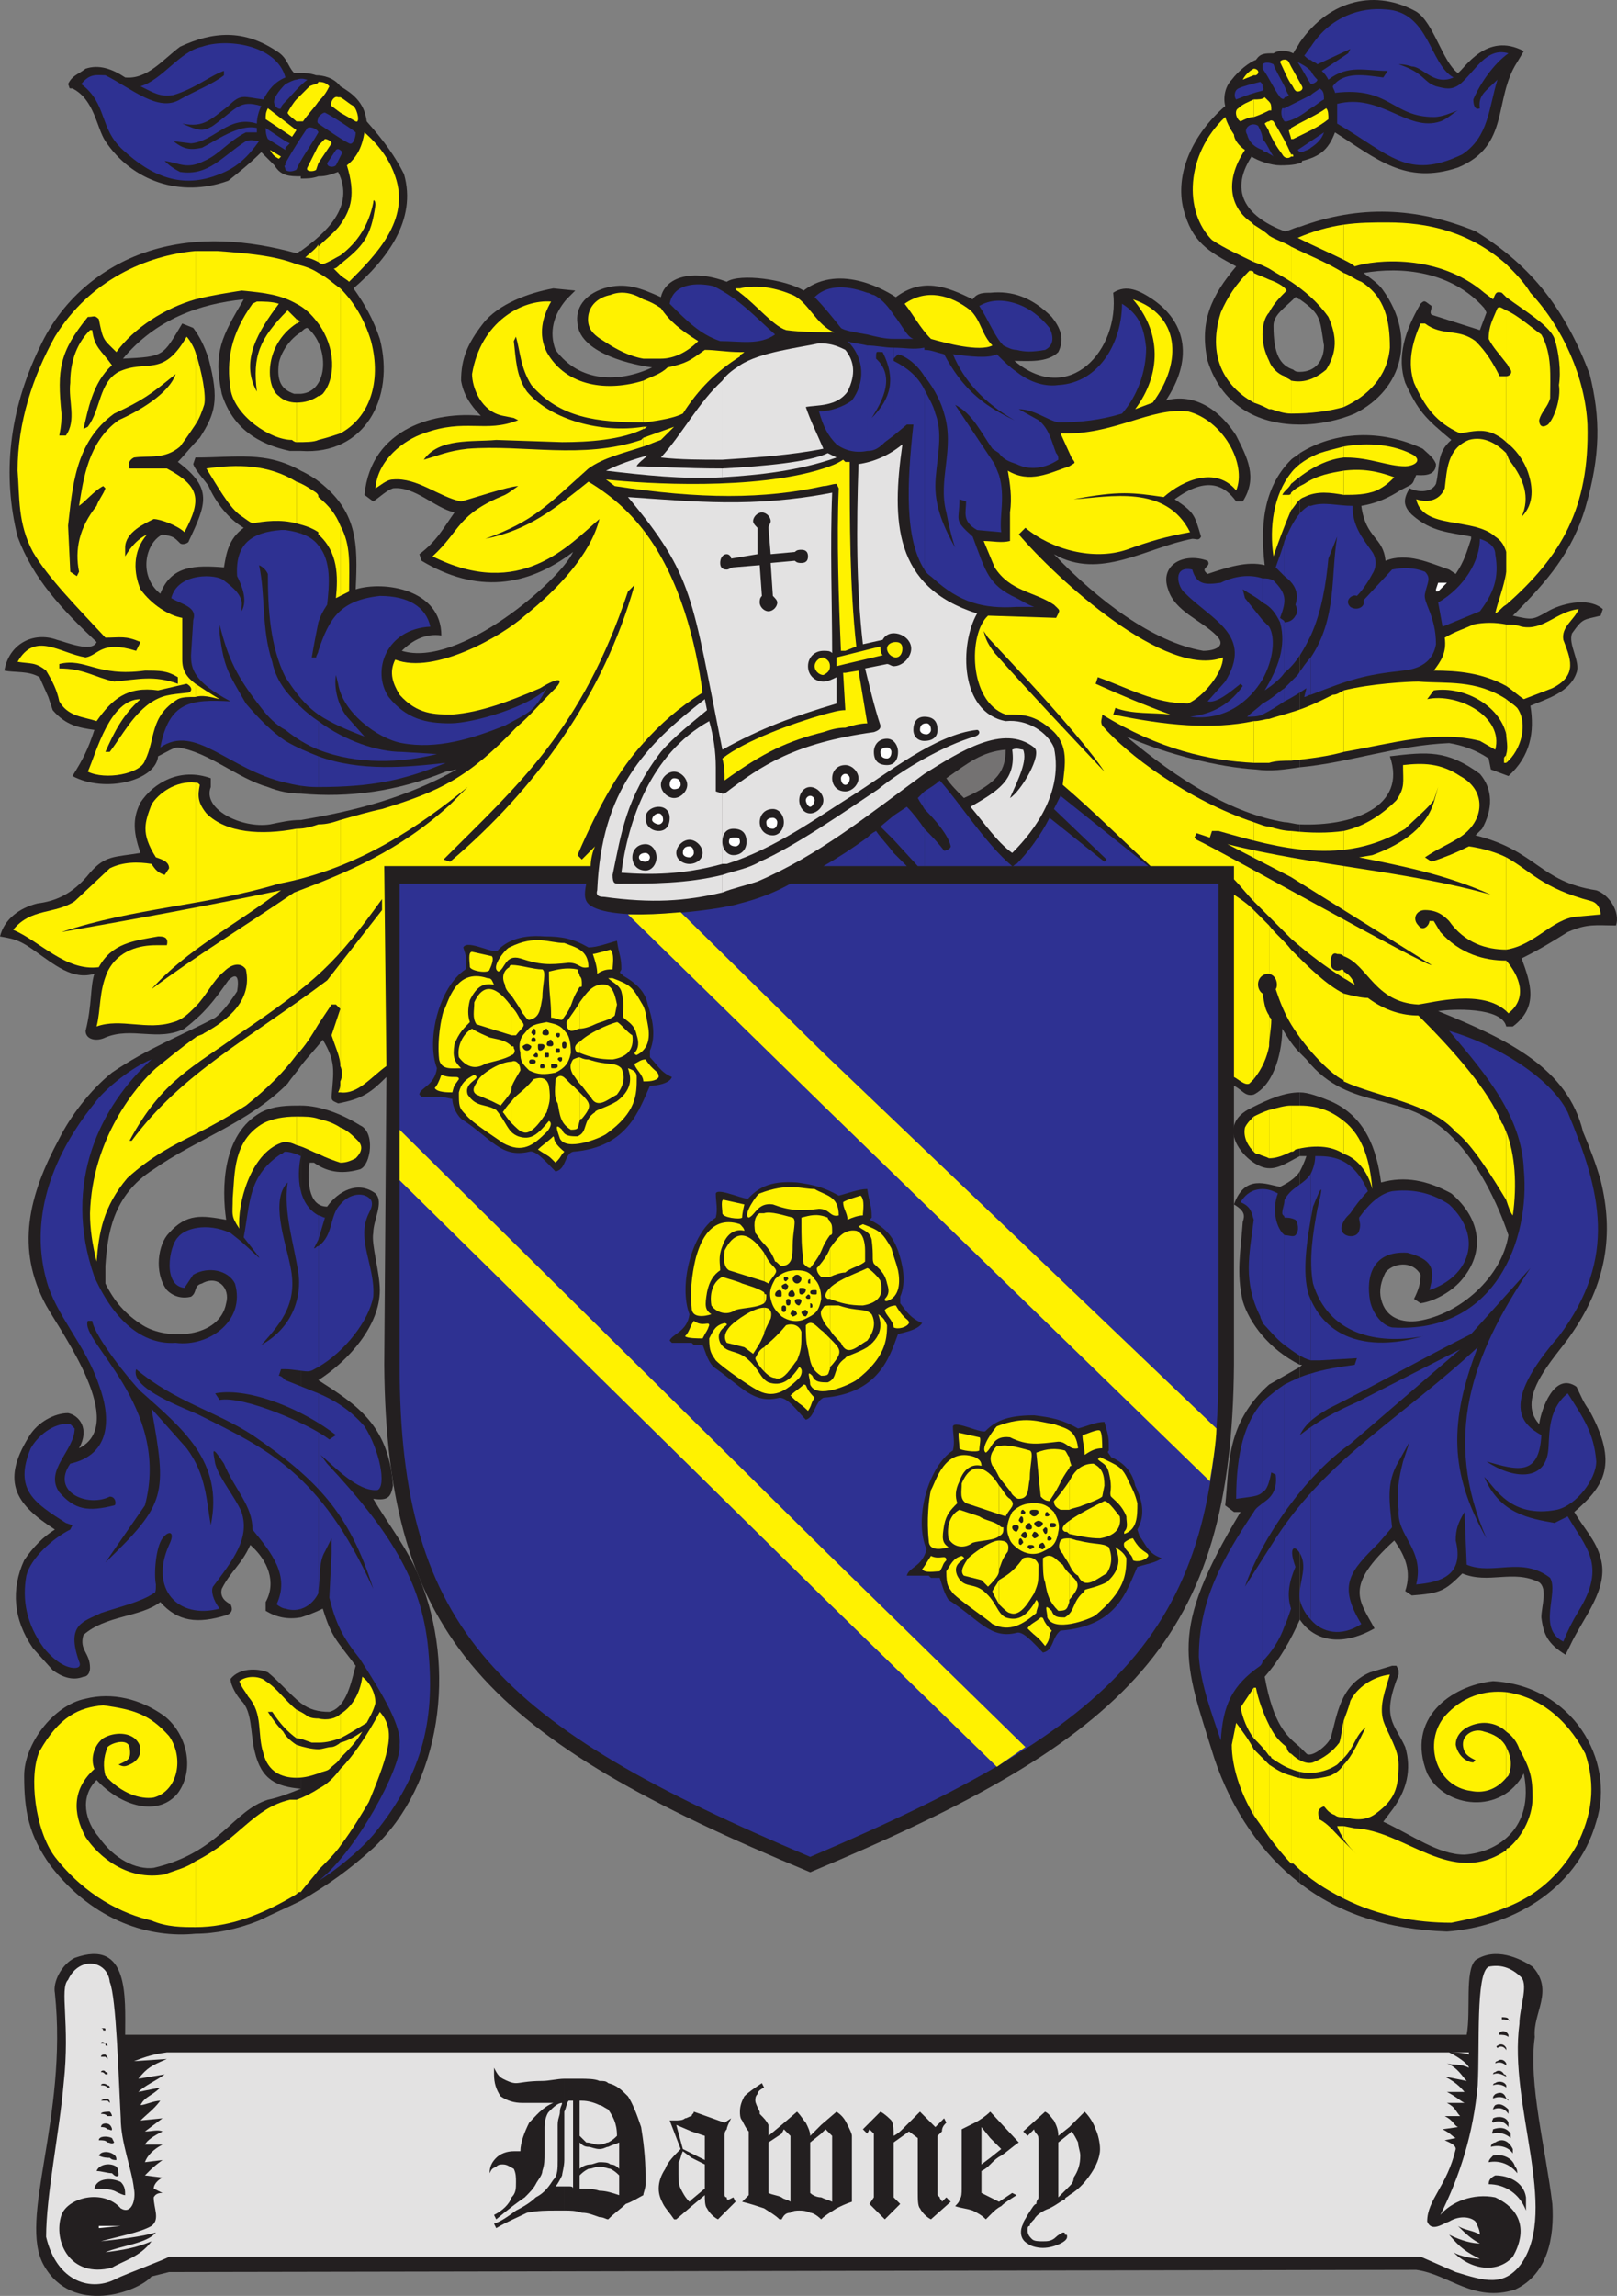 <svg xmlns="http://www.w3.org/2000/svg" width="552.336" height="783.846"><rect width="100%" height="100%" fill="#808080" stroke="none"/><path fill="#231f20" fill-rule="evenodd" d="M444 596.452v46.5c13.5 10.5 30 15.75 50.25 16.5 21-1.5 44.25-13.5 51-37.5 6.75-21-8.25-46.5-35.25-48-14.25 1.5-30 12.75-22.5 31.5 6 12 25.5 14.25 33 0 3.75 18.75-9 27-20.25 27.75-9 0-18-6.75-27.75-11.25l2.25-3c6-7.5 7.5-15 5.25-22.5-3.75-8.25-8.25-9.75-2.25-24.75v-1.5l-.75-1.5h-1.5l-7.5 2.25c-10.5 4.5-11.25 15-13.5 22.5-1.5 3-6.75 6.75-8.25 5.25l-2.25-2.25m0-129.75v86.25c4.5 6.75 13.5 9.75 25.5 3-5.25-9.75-10.5-14.25 6.75-30 3.75 5.25 6 10.5 3.75 17.25l2.25 1.5c9.75-.75 11.25-1.5 17.25-7.5 9 3.75 17.25-1.5 26.25 3 3 2.25.75 8.25.75 12 .75 6 2.25 9 8.25 12.75l1.5-3c4.5-9.75 13.5-19.5 10.5-30-1.5-6-6-10.5-9-15.75 10.5-9 15-16.5 5.25-34.5-2.25-3-3-5.25-4.5-8.25-7.5-5.25-12 7.5-12.75 12.75-8.25-9 5.25-22.5 10.5-30 12.75-18 15-35.25 10.5-53.25-1.5-5.25-3.75-11.25-6-16.5-5.25-21.75-25.5-31.5-49.5-41.25 4.5-.75 21.75-1.5 23.25 5.25h2.25c9-6.75 6-15 3-23.25 6-3 9.75-5.25 15.75-9 6.75-3 9.75-2.25 16.5-2.25 1.5-4.5-2.25-10.5-6.75-12-19.5-3-20.25-13.5-41.25-18.75l2.25-2.25c3.75-6.75 3.75-13.5-.75-18.75-11.25-8.25-18-7.5-30.75-6 6 17.25-12.75 24-30.75 23.25v78l2.25 2.25c15 18.75 33.75 9.75 50.25 27 8.25 8.25 15 21.75 18.75 33-2.25 14.25-16.5 27-30.75 29.25-5.25.75-11.25-.75-12.75-7.5-.75-3 0-6 1.5-9 2.25-3 9-4.5 12 .75 0 3-.75 5.25-2.25 8.25l2.25 1.5c5.25-.75 11.25-4.5 14.25-8.25 7.5-9 6.75-20.25-3.75-29.25-8.25-4.5-15.75-6-24-3.75-1.5-11.25-5.25-22.5-17.25-27.75-3.75-1.5-7.5-3-10.5-3v21.75h2.25c-.75 2.25-1.5 3.75-2.25 5.25v66h.75l-.75.75"/><path fill="#231f20" fill-rule="evenodd" d="M444 154.702v107.25c16.5-1.5 33-7.5 51-8.25 4.5.75 9 2.25 13.5 5.25l.75 3.75 6 2.25c7.5-6.75 9-15 7.5-24 5.25-2.25 13.5-4.5 15.75-11.25 1.5-3.75-3-9.75-1.5-13.5 3.75-5.25 3.75-4.5 9.75-6l.75-2.25c-5.25-4.5-15-1.5-18.75.75-5.25 3-5.25 3-12 1.5 12-12 20.25-21.75 24.75-36.75 5.25-18 5.25-30.75 1.5-45.75-8.25-21.75-19.5-36.75-39-48.75-20.25-8.25-39.75-9-60-1.5v24.75c7.5 5.25 6.75 6.75 8.25 15.75 0 5.25-3 9-8.25 9v18c6.75 0 13.5-1.5 18.75-3.75 16.5-8.25 21-26.25 9.75-42-1.5-2.25-3.75-3.75-6.75-6 12.75-2.25 30-.75 41.25 12l.75 1.5-2.25 6-16.5-5.25c-.75-.75 0-1.5 0-3-2.25-1.5-2.25-2.25-3.75-.75-5.25 9-8.25 18-5.25 27 4.5 9.75 6.75 12 15.75 19.5-5.25 4.5-3.75 9-5.25 15-1.5 3-6 3-9 1.5-2.25 3.75-2.25 6 .75 9 6.75 6 12.75 6 20.25 7.5v.75c-1.5 4.5-2.25 7.5-5.25 12l-2.25-1.5c-6.75-2.25-14.25-6-21.75-3-.75-8.25-6.75-7.5-8.25-18.75 4.5-.75 8.25-2.25 12-4.5 2.25-1.5 4.5-2.25 5.25-3s.75-1.5 1.5-3c1.5 0 6.75.75 6.75-3.75-.75-2.25-3-3.75-4.5-5.25-14.25-6.75-30-6-42 1.5m0-140.25v41.25s.75 0 .75-.75c6-1.5 9-3.75 11.25-9.75 14.25 9 24 18 42 12 18-7.5 12-23.25 20.25-36l2.25-3.75c-12.75-6.75-20.25 6-22.5 7.5-5.25-3.75-8.25-17.25-14.25-21-13.5-7.5-29.25-4.5-39.75 10.5m0 41.25v-41.25c-.75 1.5-1.5 2.25-2.25 3.75-1.5-.75-4.5-1.5-6.75 0-3 0-4.5 0-6 2.25-2.25.75-6 3.75-8.25 6.75-2.25 2.25-3 6-2.25 9-11.25 9.75-17.25 23.25-14.25 35.25 3 11.25 8.25 14.25 18 19.5-8.25 9.75-12.75 18.75-9.75 32.25 5.25 16.5 18.75 21.75 31.5 21.75v-18c-.75 0-1.5 0-2.25-.75-4.5-1.5-6.75-5.25-6.75-15 0-3.75 3.75-6 7.5-9.75.75 0 .75.75 1.5.75v-24.75c-1.5 0-3.75 1.5-5.25 1.5-12-4.5-19.5-12.75-11.25-25.5 2.25 1.5 6.75 3 9.75 3 1.5 0 4.5 0 6.75-.75"/><path fill="#231f20" fill-rule="evenodd" d="M444 261.952v-107.25c-.75.75-2.25 1.5-3 2.25-9.75 9.75-10.5 23.25-9 36-6-1.5-12.75.75-19.5 3-3-2.25 1.5-2.25 0-4.5-8.25-3-16.5 1.5-13.5 9.75 2.25 7.5 11.25 10.5 16.5 15.75 3.75 3.75-.75 5.25-4.5 5.25-17.25-3-36-17.25-51-33 15.75 9 31.5-2.25 47.25-5.25 1.5 0 2.25.75 3-.75-2.25-7.5-2.25-8.25-9-12.75 11.25-8.25 17.25-4.5 21 .75h2.25c5.25-8.25 1.5-15-2.25-22.5-6.75-10.5-15.75-14.25-24-12 9-13.5 7.5-26.25-4.5-34.5-4.5-3-9-5.25-13.5-2.25 2.25 19.5-15 39-33.75 23.25 4.5 0 11.25.75 15-3 2.25-4.5.75-8.25-2.25-12-6.75-6.75-13.5-9-21-8.25-2.25 0-4.5 0-6 2.25-9-4.5-17.25-7.5-26.25-.75-2.25-1.5-18.75-12-31.5-2.25-6-3.75-21.75-6-26.25-3-12-4.5-21-1.5-22.5 5.25-6.75-3-12-5.25-19.5-3-6.75 2.25-9.75 6.75-9 12 .75 9 15 13.5 25.5 15-11.25 5.25-24.75 5.25-33-6-2.25-6-.75-12 3.75-17.25l3-3-7.5-.75c-8.25 1.5-18.75 5.25-24 12s-7.5 12-7.5 19.5c.75 4.5 3 8.25 6.75 12-15-1.5-37.5 3.75-39.75 27l3 2.25c2.25-1.5 4.5-3.75 6.75-4.5 7.5-.75 14.25 6.75 21 8.25-3.75 5.25-6 9.75-12 14.25l.75 2.25c18.75 11.25 36 9 51.75-3-4.5 9.75-39 39.75-58.5 33.75 3.75-3.75 8.25-6 13.5-5.25 0-15.75-19.5-18.75-29.25-15.75.75-15.75.75-27-13.5-37.5-2.25-1.5-3.75-2.25-5.25-3v110.25c16.5 1.5 33-.75 49.5-7.5l3.75-.75c-17.25 9.75-35.25 14.25-53.25 17.25v84c2.25-3 5.25-6 7.5-9 4.5 7.5 3.75 10.5 3 19.5 0 1.5.75 1.5 2.25 2.25 8.25-1.5 11.25-3.75 16.5-9l-.75 98.25c.75 93.75 35.25 127.5 145.5 173.25 109.5-45.75 144-79.5 144.75-173.25v-95.25c3 1.5 3.75 3.75 6.75 3 7.5-3.75 9.75-15.75 9.75-22.5 2.25 3.75 3.75 6 6 8.25v-78c-1.5 0-3.75-.75-5.25-.75-18-3-36-14.25-54-29.25 13.5 6 31.5 10.5 44.25 11.25 5.25.75 9.75 0 15-.75"/><path fill="#231f20" fill-rule="evenodd" d="M444 394.702v-21.75c-5.25 0-10.5 2.25-16.5 5.25-12.75 6-3 18 3.75 20.25 4.5 1.5 8.25-1.5 12.75-3.75m0 71.25v-66c-1.5 2.25-3.75 3.75-6.75 5.25-4.5-.75-12-4.5-15.75 6 3.75 2.25 3.75 3.75 3 6-.75 10.5-2.25 17.25 0 27 2.25 7.5 9 16.5 19.5 21.75m0 87v-86.25l-10.5 6c-15 13.5-13.5 27.75-15 41.25l3 2.25h2.25c-24.75 41.25-19.5 50.25-9 84 6 18 16.5 33 29.25 42.75v-46.5c-4.5-3.75-9-7.5-12-24 5.25-6 9-12.75 12-19.5m-341.25 57.75v38.25c9-5.25 16.5-10.5 24.75-18 23.25-21.75 28.5-61.5 15.75-92.25-3.75-9.75-10.5-18-15.75-27 5.25.75 6-.75 6.75-4.5-1.5-21-12.75-27.75-25.5-36 10.5-6.75 21-18.75 21-30.75 0-6-3-15.75-2.25-19.5 0-4.5 3.75-10.5.75-13.5-6-4.5-12.75-.75-16.5 4.5-6.75 0-6.75-9.75-6-15h1.5c5.25 3.75 10.5 3.75 15.75 2.25 3.75-1.5 5.25-12.75 0-15-6-3.75-13.5-6.75-20.25-6.75v174.75c2.25-.75 4.5-1.5 7.5-3 3 9.75 4.5 10.5 11.25 19.5-1.5 5.25-3 14.25-9 15.75-3.75 0-6.75-.75-9.75-3v29.25h.75-.75m0-476.25v19.5c21.75 1.5 32.25-18 27-38.25-2.25-6.75-5.25-12-9-17.25 11.25-9.75 21.75-23.25 17.25-39-3-6-6.75-11.25-12.75-18-.75-6.75-5.25-9.75-9-12-2.25-3-6-3.75-8.25-3.75-2.25-.75-3.75-.75-5.25-.75v36c2.25 0 3.75 0 6-.75 3 0 4.5-.75 6.75-1.5 6 12-4.5 21-12.75 27v27.75c.75-.75 1.5-1.5 2.25-1.5 7.5 6 7.5 21.75-2.25 22.5m0-73.5v-36h-2.25c-2.25-2.25-2.25-5.25-6-7.5-11.25-7.5-21.75-6.75-33-1.5-6 4.5-11.25 11.25-18.75 10.5-4.5-3-9-4.5-13.5-3-3 2.25-4.5 2.25-6 5.25.75 1.5 0 1.5 1.5 1.5 7.5 3.75 8.25 13.5 11.25 18 9 13.5 25.5 19.5 42 13.5 3.75-3 7.5-6 11.25-9.75l4.5 4.5c2.25 3.75 5.25 3.75 9 3.75v.75m0 52.5v-27.75c-.75 0-.75.75-1.5.75-16.5-4.5-33.75-6-50.25-.75-14.25 4.5-29.25 15-37.5 33-10.5 21.75-12.75 43.5-7.5 64.5 5.25 14.25 15 24.75 27 36-1.5 3.75-10.5 0-13.5-.75-8.25-3-16.5 1.5-18 10.5 3.75.75 8.25 0 12 2.25l3 6.75 1.5 4.5c4.5 5.25 9 6 14.25 6.75-2.25 6.75-3.75 9.75-7.5 15.75 11.25 6 28.5 1.5 29.25-6.75 3-1.5 5.25-3 6.75-3 10.5 1.5 20.25 10.5 30.75 13.5 3.75 1.5 7.5 2.25 11.25 2.25v-110.25c-12-6.75-21.75-4.5-36-4.5l-.75 2.25c.75 2.25 3.75 5.25 5.25 7.5 2.25 5.25 6.75 11.25 12 14.25-5.25 3.75-6 9-6.75 13.5-9.75-.75-18-.75-21.75 9-7.5-6-5.25-17.25.75-20.25 3.75.75 3.75.75 6 3 .75.75 3 0 3-.75 6-12.75 8.25-18-3.75-27 2.25-2.25 4.5-5.25 7.5-8.25 5.25-8.25 6.75-12.75 3-27-1.5-4.5-3-7.5-5.25-10.5l-3.75-1.5c-6.75 11.25-6 11.25-20.25 12 11.25-13.5 26.25-18.75 41.25-20.25-7.5 12.75-10.5 18-7.5 32.25 3.75 12 12.75 17.25 23.25 19.5h3.75v-19.5h-2.25c-4.5-1.5-6-4.5-5.25-10.5.75-3.75 3.75-8.25 7.5-10.5"/><path fill="#231f20" fill-rule="evenodd" d="M102.75 363.952v-84c-3.75 0-6.75.75-10.5 1.5-9.75 1.5-23.25-5.25-20.25-12.75v-3c-10.5-3.75-19.5 1.5-24 8.25-2.25 4.5-3 9 0 17.25-9 1.5-12 .75-17.25 6.75-6 7.5-12 9.75-18 10.5-6 1.5-11.25 5.25-12.75 11.25 3.75.75 6 .75 11.25 4.5 7.5 5.25 13.5 10.5 21 8.25-1.5 4.5-.75 10.5-3 19.5 0 3 3.75 3.75 6.75 2.25 9-3.75 18 1.5 27-3 6.75-5.25 9.75-9 15-16.5 3-3 3.75-.75 3 3.75-1.5 2.25-4.5 6.75-7.5 9-11.25 6-23.25 10.5-35.25 18.75-7.5 6-14.25 15-18 22.5-10.5 19.5-15 37.5-4.5 57 6 10.5 27.75 40.5 11.25 48.75 3.75-6.75 0-11.25-3.75-12-4.5 0-10.5 3-13.5 8.25-9.75 15.75-3.75 23.25 9 31.5-3.75 2.25-7.5 6-10.5 10.5-4.5 9.75-3.75 20.25 3 30l6.75 7.5c3 2.25 6.75 3.75 10.5 2.25 1.5 0 2.25-1.5 2.25-3 0-5.25-3.75-6-2.25-11.25 7.5-6.75 19.5-6 26.25-11.25 6 6.75 12.75 7.5 22.5 4.5 2.25-.75 2.25-2.25 1.5-3.75-1.5-.75-3.75-2.25-3-5.25 3-6 6.75-8.25 9.75-15 6 5.25 9 12.75 5.25 19.5v3c3.75 2.25 7.5 3 12 2.25v-174.75c-4.5 0-9 0-13.5 2.25-13.5 7.5-13.5 26.25-12 36.75-8.25-1.5-13.5-2.25-19.5 4.5-3.75 3.75-5.25 13.5-.75 19.5 2.25 2.25 5.25 3 8.25 2.25 2.25-1.5.75-3.75 3.75-4.5 5.25-3 9.75 1.5 8.25 6.75-2.25 12-20.25 12.75-28.5 7.5-6-3.75-9.75-8.25-12.75-14.25v-6c.75-10.5 2.25-24 16.5-33 15-10.5 32.25-15.75 45.75-29.25 1.5-2.25 3-3.75 4.5-6m0 246.75v-29.25c-3.75-3-7.5-7.5-11.25-10.5-3.75-1.5-9.75-1.5-12.75 2.25 0 2.25 2.25 6 3.75 7.5 3.75 3.75 3 11.25 4.5 17.25 2.25 9.75 7.5 12 15.75 12.75"/><path fill="#231f20" fill-rule="evenodd" d="M102.75 648.952v-38.25c-3.75 1.5-7.5 3-11.25 3.75-12 3.75-16.5 18-39 23.25-6 .75-13.5-3-18.75-10.5-4.5-5.25-6.75-13.5-.75-19.5 8.25 9 21 12.75 27.75 4.5 6-8.25 3-20.25-4.5-26.25-8.25-6-18-8.25-27-6-11.25 2.25-21 15.75-21 26.25 0 12 1.5 20.25 9 30.75 15 19.5 34.5 24.75 49.5 23.25 6.75 0 14.25-1.5 21.75-4.5 4.5-2.25 9.75-4.5 14.25-6.75"/><path fill="#fff200" fill-rule="evenodd" d="M514.5 631.702v19.5c9.75-3.75 18-10.5 24-21 5.25-10.5 6.75-20.25 3-31.5-6.75-12.75-16.5-19.5-27-21v13.5c2.25 1.5 3.75 3.75 4.5 6 3.75 6.75 4.5 9.75 4.5 16.5 0 7.5-4.5 14.25-8.25 17.25 0 0-.75 0-.75.75"/><path fill="#fff200" fill-rule="evenodd" d="M514.5 596.452v10.5l.75-.75c1.5-3.75.75-6.75-.75-9.75m0-210v23.25c.75 2.25 1.5 4.5 2.25 5.25 1.5-10.5.75-21-2.25-28.5m0-58.5v17.25l.75.75c6.75-5.25 3.75-12.75-.75-18m0-35.25v31.5c9.75-1.5 15.75-10.5 24-11.25l8.25-.75c0-1.5-.75-3.75-3-4.5-17.25-4.5-21-10.5-29.25-15m0-35.25v3c5.25-4.5 7.5-13.5 3.75-18.75-1.5-1.5-3-2.25-3.75-3v12c0 1.5.75 4.5 0 6.75m0-44.25v21c2.25 1.5 3.75 3 6 4.5l9.75-3.75c9-4.5 6-10.5 3.75-16.5-.75-4.5 3.75-6.75 5.25-10.5-7.5.75-12 7.5-19.5 6-2.25-.75-3.75-.75-5.25-.75m0-18v11.25c18.75-16.5 28.5-33 27.75-61.5-.75-15.75-8.25-33-19.5-45-2.25-3.75-5.25-6.75-8.25-9.75v11.25c6 4.5 15 9.75 16.5 14.25s2.25 11.25 1.5 15.75c.75 4.5-1.5 11.25-3.75 13.5-2.25 1.5-3 0-3-1.5.75-3 3-4.5 3.75-7.5 0-7.5.75-15-3-21.75-2.25-1.5-8.25-6.75-12-8.25v18c.75.75.75 1.5 1.5 2.25.75 1.5-.75 2.25-1.5 2.25v22.5c3 2.25 6 6 7.5 10.5s2.25 10.5-2.25 15c3-6.75.75-12.75-3.75-18.75-.75-.75-.75-1.5-1.5-3v40.5m0-93.75v-11.25c-12.75-11.25-27-14.25-40.5-14.25-5.25 0-9.75 0-15 .75v12c1.5.75 3 1.5 3.75 2.25 6.75-2.25 28.5-4.5 44.25 9l3 2.25c.75-1.5.75-3 3-2.25l1.5 1.5m0 22.5v-18c-1.5-.75-2.25-1.5-3-.75-1.5 3.75-3 6-3 10.5 1.5 3 3.75 5.25 6 8.25"/><path fill="#fff200" fill-rule="evenodd" d="M514.5 150.952v-22.5h-2.25c-2.25-4.5-4.5-8.25-8.25-12-6-4.5-11.25-1.5-17.25-6h-1.5c-3 6.75-4.5 13.5-2.25 20.25 3.75 8.25 7.5 13.5 15.75 17.25 4.5-.75 7.5-1.5 11.25 0 1.5.75 3 1.5 4.5 3m0 37.5v-33.75c-3-3-7.5-6-12.75-4.5-7.5 3-7.5 10.5-8.25 16.5-1.5 3.75-5.25 5.25-9.75 3.75 2.25 10.5 19.5 6 27 12.75 2.25 1.5 3 3 3.75 5.25m0 18v-11.25c-.75 5.25-3 10.5-3.75 14.25 1.5-.75 2.25-2.25 3.75-3m0 27.75v-21c-3.75-.75-7.5-.75-11.25 0-3 1.5-6 2.25-9.75 4.5.75 5.25-1.5 8.25-3.75 11.25 8.25 0 16.5.75 24.75 5.25m0 16.5v-12c-10.5-6.75-20.25-5.25-30-6-3.75 0-16.5.75-25.5 3v21c17.25-3 31.5-7.5 46.5-3.75l5.25 3c3-11.25-12.75-19.5-23.25-17.25l2.25-3c10.5-1.5 22.5 5.25 24.75 15m0 9.75v-3c0 .75-.75.75-.75 1.5v1.5h.75m0 63.75v-31.5c-3-1.5-7.5-3-12.75-3.75-4.5 2.25-8.25 3.75-12.75 5.25l-2.25-1.5c4.5-3 6.75-3.75 10.5-6 9.75-5.25 11.25-16.5 1.5-21.75-6.75-4.5-12.75-4.5-19.5-3.75 0 6 .75 7.5-2.25 12-5.25 5.25-11.25 9-18 10.5v42.75c8.25 3 10.5 15.75 25.5 16.5 5.25-.75 21.75-5.25 30 2.25v-17.25c-7.5 0-15.75-2.25-22.5-9.75l-2.25-3.75h-1.5c0 1.5-2.25 3.75-3.75 1.5-2.25-2.25-.75-5.25 2.25-5.25 4.5 0 6.75 2.25 8.25 3.75 5.25 7.5 12.75 9.75 19.5 9.75m0 85.5v-23.25c-.75-1.5-.75-2.25-1.5-3-4.5-11.25-16.5-24.75-28.5-36.75-5.25 0-11.25-1.5-17.25-6-2.25 0-5.25-.75-8.25-1.5v30c11.25 5.25 30 7.5 38.25 17.25 5.25 3.75 12.75 15.75 17.25 23.25m0 181.5v-13.5c-7.5-.75-15 1.5-21 8.25-7.5 9-3 24 9 25.5 3.75.75 8.25 0 12-4.5v-10.5c-1.5-3-4.5-4.5-7.5-5.25-3.75-1.5-9 1.5-6.75 6.75.75 1.5 2.25 2.25 3.75 3l-.75.75c-2.25 0-5.25-2.25-6-6 0-5.25 6-7.5 9.75-7.5 2.25 0 5.25.75 7.5 3m0 60v-19.5c-18.75 12.75-34.5-6.75-51.75-7.5l-3.75-.75v4.5c1.5 2.25 3 3.75 4.5 5.25l-4.5-4.5v19.5c12 6 24.75 8.25 36.75 8.25 7.5-1.5 13.5-3 18.75-5.25m-55.5-48.75v18c3.75.75 7.5 1.5 11.25-1.5 6-4.5 7.5-8.25 7.5-16.5 0-5.25-3.75-10.5-5.25-15-1.5-5.25.75-10.5 2.25-15.75-6 .75-11.25 4.5-13.5 9-.75 3-1.5 4.5-2.25 6.75v12.75c3.75-3.75 3.75-7.5 7.5-10.5-2.25 4.5-4.5 9.75-7.5 12.75m0-219.75v11.25c4.5 1.5 8.25 6 9.75 12-.75-9-3-18-9.75-23.25m0-51v2.25c1.5.75 2.25 1.5 3.75 2.25-.75-2.25-2.25-3.75-3.75-4.5m0-171v8.25c3.75 0 7.5 0 11.25-1.5 3-1.5 4.5-3 6-4.5-6-2.25-11.25-3-17.25-2.25m0-8.25v3.75h.75c8.25 0 14.25 3 20.25 3 2.25 0 6-1.5 3-3.75-6.75-3.75-15.75-4.5-24-3m0-59.25v45.75c8.25-3.75 15-10.5 15.75-20.25 0-9-1.5-17.25-9.75-22.5-2.25-.75-3.75-2.25-6-3m0-4.5v-12c-5.25.75-10.5 2.25-15.75 4.5 6 3 11.25 5.25 15.75 7.5"/><path fill="#fff200" fill-rule="evenodd" d="M459 138.952v-45.75c-6-3.75-12-6-18-9v12c4.5 3 9 6.75 12.75 12 3 6.75 3 12-.75 18-4.5 3.75-8.25 4.5-12 3.75v11.25c6.75 0 12.75-.75 18-2.25m0 17.25v-3.75c-3 .75-6 1.5-8.25 2.25-3.75 1.5-7.5 3.75-9.75 6.75v3.75c5.25-4.5 11.25-8.25 18-9m0 12.75v-8.25c-4.5.75-9 1.5-13.5 4.5-1.5.75-3 1.5-4.5 3v6c1.5-1.5 2.25-3.75 4.5-4.5 4.5-2.25 9-1.5 13.5-.75m0 87.75v-21c-1.5.75-2.25 1.5-3.75 1.5-4.5 2.25-9 4.5-14.25 6v16.5c6.75-.75 12.75-1.5 18-3m0 69.75v-42.75c-5.25.75-11.25.75-18 0v36.75c6 5.25 12 9.75 18 13.5v-2.25c0-.75-.75-.75-.75-.75-.75.75-3.75.75-3.75-2.25 0-2.25.75-3.75 2.25-3 .75 0 1.5 0 2.25.75m0 42.75v-30c-6-3-12-9-18-15v25.5c6 9.75 14.25 17.25 17.25 18.75 0 0 .75 0 .75.75m0 24.75v-11.25c-3.75-3-8.25-5.25-15-5.25h-3v15.75c.75 0 .75 0 1.5-.75 6-1.5 12-1.5 16.5 1.5m0 206.25v-12.75c-.75 3-.75 5.25-1.5 7.5-2.25 3-5.25 5.25-9 6.75-2.25.75-5.25-.75-7.5-3v5.25c5.25 2.25 11.25 1.5 15.75-1.5l2.25-2.25"/><path fill="#fff200" fill-rule="evenodd" d="M459 620.452v-18c-1.5 2.25-3 3-4.5 3.75-5.25 1.5-9.75 1.5-13.5 0v30h.75c5.25 5.25 11.25 9 17.25 12v-19.5c-3-3-5.25-6-8.25-7.5-.75-2.25-.75-3.75 1.5-4.5.75.75 1.5 2.25 3.75 3 .75.75 2.25.75 3 .75"/><path fill="#fff200" fill-rule="evenodd" d="M459 627.952v-4.5h-2.25c.75 2.25 1.5 3 2.25 4.5m-18-575.25v.75h.75c0-.75 0-.75-.75-.75m0-9v3.75h.75c4.5-2.25 8.25-3.75 12-6.75 0-1.5 0-3-.75-3.75-3 2.25-8.25 4.5-12 6.75m0-21v6c.75.75.75 1.5 1.5 2.25s3 0 2.25-1.5l-3.75-6.75m0 6v-6l-.75-1.5c-.75-1.5-3-.75-3 0 1.5 3 2.25 5.25 3.75 7.5m0 18.75v-3.75c0 .75-.75.75-.75.75 0 .75.75 2.25.75 3"/><path fill="#fff200" fill-rule="evenodd" d="M441 53.452v-.75c-1.5-3.75-3.75-7.5-6-11.25 0 0-.75-.75-1.5 0v3.75c1.5 3 2.25 4.5 4.5 7.5.75 1.5 2.25 1.5 3 .75m0 42.75v-12c-2.25-1.5-5.25-2.25-7.5-3.75v11.25c2.25 1.5 5.25 3 7.5 4.5m0 45v-11.25c-.75-.75-1.5-.75-2.25-1.5-2.25-.75-4.5-3-5.25-5.25v16.5h.75c2.25.75 4.5 1.5 6.75 1.5m0 24v-3.75c-6 7.5-7.5 18.75-6 28.5 1.5-4.5 3.75-10.5 6-15.75v-6c0 .75-.75.75-.75.75H438c.75-1.5 2.25-2.25 3-3.75m0 94.5v-16.5c-2.25.75-5.25 1.5-7.5 2.25v15c2.25-.75 5.25-.75 7.5-.75m0 60.75v-36.75c-2.25 0-5.25-.75-7.5-1.5v30.75l7.5 7.5m0 29.25v-25.5c-2.25-3-5.25-5.25-7.5-8.25v16.5c3 .75 3 4.5 2.25 5.25 1.5 4.5 3 8.25 5.25 12m0 43.5v-15.75c-2.25 0-4.5.75-7.5 1.5v16.5c2.25 0 4.5-.75 7.5-2.25m0 210.75v-5.25c-.75 0-1.5-1.5-1.5-2.25-3-2.25-4.5-4.5-6-7.5v10.5s.75 0 .75.75c2.25 1.5 4.5 3 6.75 3.75m0 32.25v-30c-3-.75-5.25-2.25-7.5-3.75v24.75c2.25 3 5.25 6.75 7.5 9m-7.5-289.5v10.5c0-3 .75-6 .75-9 0-.75-.75-.75-.75-1.5m0-251.25v11.25c1.5-3 3.75-5.25 6-7.5-.75-1.5-3.75-3-6-3.75m0-60.75v3h.75c0-1.5 0-2.25-.75-3m0 3v-3l-1.5-1.5c-.75.75-2.25.75-3.75.75v6c2.25-.75 3.75-1.5 5.25-2.25m0 7.5v-3.75c-.75 0-1.5.75-1.5.75.75 1.5 1.5 2.25 1.5 3m0 46.5v-11.25c-1.5-1.5-3-2.25-5.25-3.75v12.75c2.25.75 3.75 1.5 5.25 2.25m0 15v-11.25c-1.5-.75-3.75-1.5-5.25-2.25v44.25c2.25.75 3.75 1.5 5.25 2.25v-16.5c-1.5-3-2.25-6-2.25-9s.75-6 2.25-7.5m0 153.75v-15c-1.5 0-3 .75-5.25.75v14.25h5.25m0 52.5v-30.75c-1.5 0-3-.75-5.25-1.5v27l5.25 5.25"/><path fill="#fff200" fill-rule="evenodd" d="M433.5 332.452v-16.5l-5.25-5.25v57.75c3-3.75 4.5-7.5 5.25-11.25v-10.5c-1.5-2.25-1.5-3.75-2.25-7.5-2.25-1.5-2.25-6 1.5-6.75h.75m0 63v-16.5c-2.25.75-3.75 1.5-5.25 2.25v12c.75.75.75.75 1.5.75 1.5.75 2.25.75 3.75 1.5m0 204v-10.5c-2.25-4.5-3.75-9-4.5-12.75h-.75v17.25c1.5 1.5 3.75 3.75 5.25 6m0 27.75v-24.75l-5.25-5.25v22.5c1.5 2.25 3.75 5.25 5.25 7.5m-5.25-603.75v2.25h.75c1.5-.75.75-2.25-.75-2.25m0 2.25v-2.25c-1.5.75-3 2.25-3.75 3.75l3.75-1.5m0 14.25v-6c-1.5.75-3.75 1.5-5.25 3-1.5.75-.75 3.75.75 4.5 1.5-.75 3-1.5 4.5-1.5m0 49.5v-12.75l-.75-.75c-6.75-4.5-9.75-13.5-2.25-24.75-2.25-1.5-3.75-3.75-3.75-5.25-1.5-2.25-2.25-3.75-3-6-13.5 12.75-14.25 32.25-4.5 42 4.5 3 9.75 5.25 14.25 7.5m0 48v-44.25c0-.75-.75-.75-1.5-.75-4.5 4.5-7.5 9-9.75 14.25-5.25 16.5 3 26.25 11.25 30.75m0 123v-14.25c-14.25 3-30 1.5-48-2.25l.75-2.25c6 2.25 12.75 1.5 18.75 2.25-8.25-3-17.25-6.75-25.5-10.5l.75-2.25c10.5 3.75 19.5 9 30.75 9 5.25-2.25 12-10.5 12-15.75-19.5 7.5-57-27-69.75-42l2.25-2.25c9 7.5 23.25 11.25 34.5 7.5 8.25-3 13.5-4.5 21.75-6-8.25-16.5-27.75-12-39.75-11.25 15.75-3 20.25-2.25 30.75-.75 6.75-6 18-10.5 24.75-2.25 3.75-9-4.5-24-16.5-27-12.75-1.5-25.5 8.25-43.5 7.5l3.75 8.25c1.5 2.25 1.5 1.5-.75 3-6.75 2.25-13.5 6-21 1.5.75 4.5 1.5 9 .75 14.25v9.75c-3 .75-6 0-9 0l3.75 9c5.25 8.25 13.5 8.25 20.25 12.75 2.25 2.25 2.25 1.5.75 4.5l-23.25-.75c-6.75 6-6.75 29.25 6 33.75 6 0 9.75 0 15.75 5.25s4.5 12 3.75 18.75c10.5 9 20.25 18.75 30 27.75h28.5v4.5c2.25 2.25 4.5 5.25 6.75 7.5v-27c-22.5-7.5-43.5-23.25-51.75-33-.75-1.5 0-2.25 0-3.75 19.5 12 36.75 15.75 51.75 16.5"/><path fill="#fff200" fill-rule="evenodd" d="M428.25 368.452v-57.75c-2.25-2.25-4.5-3.75-6.75-5.25v62.25c1.5.75 3.75 3 5.25 2.25l1.5-1.5m0 24.75v-12c-1.5 1.5-2.25 2.25-3 3.75-.75 3.75 1.5 6.75 3 8.25m0 200.25v-17.25l-4.5 6.75c.75 3.75 2.25 7.5 4.5 10.5m0 26.25v-22.5c-1.5-3-3.75-6-6-9l-1.5 7.5c0 7.5 3 16.5 7.5 24m-175.5-499.5v1.5c0-.75.75-.75 1.5-1.5h-1.5m0-21.75v1.5c6 4.5 11.25 11.25 15.75 12.75 5.25.75 12.75.75 16.5.75-6-2.25-9-10.5-14.25-12.75s-12-3.75-18-2.25m135 41.25c9-12 9-26.25-.75-37.5 15.75 5.25 17.25 21 6.75 35.25l-6 2.25m-69.75-24c-3.75-3.75-6-8.25-9-12 7.5-5.25 15.75-3 22.5 2.25 3.75 3.75 3.75 8.25 7.5 12-4.5 2.25-15.75-.75-21-2.25m-65.25-15.75v-1.5h-1.5c0 .75.75.75 1.5 1.5m0 21.75v-1.5c-4.5 0-8.25-.75-12-.75-5.25 3.75-6 4.5-12.75 6-2.25 2.25-5.25 3-8.25 4.5v14.25h.75c5.25-.75 9.75-1.5 12.75-3 5.25-8.25 11.25-14.25 19.5-19.5m-33 59.25v72.75c6-6.75 12-12 20.25-17.25-2.25-16.5-7.5-39-20.25-55.5m0-31.5v3c2.25-.75 3.75-1.5 6-2.25l4.5-4.5-10.5 3.75m0-3.75v.75c.75 0 .75-.75 1.5-.75h-1.5m0-43.5v20.25h6c4.5 0 9-2.25 12.75-6-6-3.75-9.75-6.75-12.75-11.25-2.25-1.5-3.75-2.25-6-3m0 20.25v-20.25c-3.75-2.25-7.5-3-11.25-1.5-3.75.75-6.75 3-7.5 6.75-.75 4.5 1.5 6.75 5.25 9 4.5 3 9 5.25 13.5 6"/><path fill="#fff200" fill-rule="evenodd" d="M219.75 144.202v-14.25c-12 3.75-26.25 2.25-33-9.75-3-6-1.5-12 1.5-17.25-9.75-.75-24 6.75-27 24.75 0 4.5 3 12.75 10.5 14.25l3.75.75 1.5.75c-11.25 4.5-18-.75-32.25 4.5-6.75 2.25-15.75 9-16.5 18.75 1.5-.75 3.75-3 6-3 8.25-.75 15.75 6 23.25 7.5 3-.75 16.5-5.25 19.5-5.25-2.25 1.5-3 2.25-4.5 3-16.5 6.75-15 12-24.75 21 30 15 46.5-3.75 57-12.75-3 12-14.25 24-25.5 33-7.5 6.75-30.75 20.25-44.25 15-2.25 4.5-.75 8.25 1.5 12 6 6.75 12 6.75 18 6.75 9.75-.75 19.5-4.5 30-9 6-3.75 9-3.75 4.5.75-5.25 5.25-7.5 8.25-12.75 12.75-16.5 17.25-26.25 21.75-45.75 27.75-3.75.75-9 2.25-14.25 3.75v84c.75 1.5.75 3.75 0 5.25v3.75c6 .75 10.5-5.25 15.75-9l-.75-68.25h70.5c0-2.25.75-5.25 1.5-6.75l-4.5 4.5-1.5-1.5c7.5-17.25 14.25-29.25 22.5-38.25v-72.75c-5.25-6.75-11.25-12-18.75-16.5-11.25 9-20.25 16.5-35.25 19.5 16.5-6 21-11.25 35.25-24 5.25-3.75 12-5.25 18.75-7.5v-3l-.75.75c-20.25 6.75-39.75 1.5-59.25 3-6.75.75-9.75 2.25-15 3.75 5.25-7.5 16.5-6 24.75-6.75l22.5.75c9 0 20.25-.75 27.75-4.5v-.75c-14.25 2.25-31.5-2.25-39.75-12-3.75-5.25-3.75-11.25-4.5-17.25l.75-1.5c1.5 5.25 1.5 10.5 5.25 16.5 9.75 11.25 22.5 12.75 38.25 12.75m-103.5 459.75v26.25c4.5-6 7.5-11.25 9.75-15 7.5-18 9-24.75 3.75-30.75-4.5 8.25-9 15-13.5 19.5m0-9v5.25c3-3 5.25-5.25 7.5-9-2.25 1.5-4.5 3-7.5 3.75m0-9.75v8.25c3-1.5 5.25-3 9-5.25.75-1.5 2.25-3.75 3-6.75 0-3-1.5-6.75-4.5-9-.75 6-3.75 10.5-7.5 12.75m0-200.25v12c2.25 0 3.75-.75 5.25-1.5 1.5-1.5 3-3.75.75-6-1.5-1.5-3.75-3.75-6-4.5m0-205.5v24l3-1.5c0-9 .75-15.75-3-22.5m0-81v49.5c9.75-5.25 14.25-17.25 10.5-31.5-2.25-7.5-6-13.5-10.5-18m0-8.25v3.75c.75.75 2.25 1.5 3 2.25 9-9 21-21 15.75-36-1.5-4.5-4.5-9.75-10.5-15-.75 4.5-2.25 8.25-6 11.25 3 9.75 1.5 15-2.25 20.25v10.5c6-4.5 9.75-10.5 11.25-18 0-1.5.75-.75.75.75-1.5 11.25-4.5 14.25-12 20.25m0-57v5.25l5.25 3c1.5.75.75-3.75-.75-5.25-1.5-.75-3-2.25-4.5-3m0 5.25v-5.25h-.75c-1.5-.75-3 2.25-2.25 3l3 2.25m0 48.75v-10.5c-1.5 2.25-4.5 4.5-7.5 7.5v5.25c.75.75 1.5.75 1.5.75 2.25-.75 4.5-2.25 6-3m0 6.75v-3.75c-.75.75-1.5 1.5-2.25 1.5l2.25 2.25"/><path fill="#fff200" fill-rule="evenodd" d="M116.25 147.952v-49.5c-2.25-1.5-4.5-3.75-7.5-5.25v17.25c6 8.25 6 18.75 1.5 24 0 0-.75.75-1.5.75v15c3-.75 5.25-1.5 7.5-2.25m0 55.5v-24c-1.5-3.75-3.75-6.75-7.5-9.75v12.75c6.75 6 6.75 14.25 6 21.75l1.5-.75m0 160.5v-84c-2.25.75-4.5 1.5-7.5 1.5v68.25l4.5-6.75h1.5l1.5 1.5-3 9c1.5 4.5 3 7.5 3 10.5m0 9v-3.75c0 1.5 0 2.25-.75 3.75h.75m0 24v-12c-2.25-1.5-4.5-2.25-7.5-3v12c3 1.5 5.25 2.25 7.5 3m0 196.5v-8.25c-1.5 1.5-4.5 2.25-7.5 1.5v8.25c3 0 5.25-.75 7.5-1.5m0 6.75v-5.25c-.75.75-2.25 1.5-3 1.5-1.5 0-3 .75-4.5.75v8.25c1.5-.75 3-.75 3.75-1.5 1.5-1.5 3-2.25 3.75-3.75m0 30v-26.25c-2.25 3-4.5 5.25-7.5 6.75v27.75c3-3 6-6 7.5-8.25m-7.5-580.5v6l4.5-6.75c0-.75-1.5-1.5-2.25-1.5l-2.25 2.25m0-21.75v6.75c2.25-2.25 3-3.75 3.75-5.25-.75-.75-1.5-1.5-3.75-1.5m0 6.75v-6.75c0 .75-1.5.75-3 1.5l-4.5 4.5v7.5h2.25c1.5-2.25 3.75-4.5 5.25-6.75m0 21v-6l-3.75 7.5c-.75 1.5 2.25 1.5 3 .75l.75-2.25m0 33.75v-6c-.75 1.5-3 3-4.5 4.5 1.5 0 3 .75 4.5 1.5m0 21v-17.25c-2.25-1.5-4.5-2.25-7.5-3v13.5c3 1.5 5.25 3.75 7.5 6.75m0 39.75v-15c-2.25 1.5-4.5 2.25-7.5 2.25v13.5c3 0 6 0 7.5-.75m0 32.25v-12.75c0-.75 0-.75-.75-1.5-2.25-1.5-4.5-3-6.75-3.75v14.25c3 .75 5.25 1.5 7.5 3v.75m0 167.25v-68.25c-2.25.75-4.5 1.5-7.5 1.5v77.25c3-3 5.25-6.75 7.5-10.5m0 44.25v-12c-2.25-.75-4.5-.75-7.5-.75v9.75c3 .75 5.25 2.25 7.5 3m0 201v-8.25c-.75 0-2.25 0-3.75-.75-.75-.75-2.25-1.5-3.75-2.25v9.75c1.5 0 3 .75 5.25 1.5h2.25m0 10.5v-8.25c-2.25 0-5.25-.75-7.5-1.5v11.25c3 0 5.25-.75 7.5-1.5m0 33v-27.75c-2.25 1.5-5.25 3-7.5 3.75v32.25c.75-.75.75-.75 1.5-.75 2.25-3 4.5-5.25 6-7.5m-7.5-529.5v1.5c.75 0 .75-.75 1.5-.75l-1.5-.75m0-67.5v-7.5c-.75.75-2.25 3-3 4.5 0 .75 2.25 2.25 3 3m0 3-9.75-7.5c-.75 1.5-.75 2.25-.75 3.75l9 6 1.5-2.25m0 59.25v-13.5c-7.5-3-17.25-3.75-27-4.5h-7.5v16.5c6-1.5 11.25-2.25 15.75-3 8.25.75 13.5 1.5 18.75 4.5"/><path fill="#fff200" fill-rule="evenodd" d="M101.25 110.452v-1.5l-3-3c-9.75 9.75-12 15.75-10.5 27.75-6-10.5.75-21 7.5-30-2.25-.75-5.25-.75-7.5-.75l-1.5.75c-7.5 10.5-9 19.5-7.5 29.25 1.5 9 13.5 17.25 21 17.25.75.75 1.5.75 1.5.75v-13.5c-2.25 0-4.5-.75-6-2.25-4.5-3-5.25-17.25 6-24.75m0 68.25v-14.25c-9.75-6-20.25-6-30.75-4.5 3.75 6 7.5 12.75 11.25 15.75 2.25 1.5 3 2.25 4.5 3 3.75-.75 9.75-1.5 15 0m0 181.5v-77.25c-12 2.25-24 1.5-30.75-5.25-3-3.75-3-6-2.25-9.75-.75-.75-.75-.75-1.5-.75v76.5c3.75-3.75 6-9 9.75-12 3-3 6-3 7.5-.75 2.25 10.5-6 17.25-14.25 21.75-.75.75-2.25.75-3 1.5v33c6-3 11.25-6 17.25-9.75 7.5-6 12.75-11.25 17.25-17.25m0 30.75v-9.75c-4.5 0-8.25.75-11.25 2.25-10.5 6-9.75 17.25-10.5 25.5 0 6-.75 6 2.25 10.5-.75-8.25 3.75-25.5 14.25-29.25 1.5-.75 3.75 0 5.25.75m0 202.5v-9.75c-3.75-3-6.75-7.5-10.5-9.75-1.5-1.5-6-2.25-9 0 .75 2.25 2.25 3.75 3 5.25 5.25 6 3 12.75 5.25 19.5 1.5 6 6 8.25 11.25 8.25v-11.25c-2.25-1.5-3.75-3-4.5-4.5-2.25-2.25-3.75-4.5-5.25-6.75H93c3 4.5 5.25 6.75 8.25 9m0 53.25v-32.25H99c-12.75 3-17.25 13.5-32.25 21v22.5c12 0 23.25-4.5 34.5-11.25m-34.5-413.25v4.5c2.25-.75 5.25 0 8.25.75-3.75-2.25-6-3.75-8.25-5.25m0-113.25v24.75c1.5-2.25 2.25-4.5 3-6.75.75-3-.75-11.25-3-18m25.5-69 3.75 2.25-.75.75c-1.5-.75-2.25-1.5-3-3"/><path fill="#fff200" fill-rule="evenodd" d="M66.75 102.202v-16.5c-16.5 1.5-36 9.75-48 29.25-7.5 13.5-12.75 29.25-12.75 45.75.75 9 0 18 5.25 27.75 5.25 9 15.75 19.5 24.75 29.25 5.25 0 6.75-.75 12 1.5l-1.5 3c-12-3.75-12.75 1.5-17.25 2.25-9-1.5-17.25-9-23.25 1.5 4.5.75 6 0 9.75 3 2.25 3.75 3.75 6.75 4.5 10.5 3 5.25 8.25 5.25 12.75 6.75 5.25-7.5 10.5-12 21-10.5l9.75-2.25c1.5.75 2.25 2.25.75 3-6.75.75-9 .75-13.5 3.75-6 4.5-9 10.5-13.5 16.5H36c3-6.75 6-12.75 12-18-10.5 0-15 18-18 24.75 6 3 18 .75 19.5-3.75 3.75-7.5 1.5-15 11.25-21 1.5-.75 3.75-.75 6-.75v-4.5c-3-2.25-4.5-4.5-4.5-8.25v-14.25c-4.5-.75-10.5-4.5-14.25-9.75-2.25-5.25-3-12.75 2.25-18.75-3 1.5-5.25 3.75-7.5 7.5v-3c0-5.25 6.75-8.25 9.75-9.75 2.25 0 8.25 2.25 10.5 4.5 6-11.25 5.25-15.75-6-21.75H44.25c-.75-1.5 0-3 1.5-3.75 5.25-.75 10.5.75 15.75-3.75 2.25-3 3.75-5.25 5.25-7.5v-24.75c-.75-2.25-2.25-4.5-3-5.25-8.25 14.25-13.5 7.5-23.25 12-6.75 3.75-6 12.75-10.5 18.75l-1.5.75c1.5-6 3-15.75 9.75-21.75-3.75-5.25-6-6-6.75-12h-.75c-5.25 5.25-6.75 12-6.75 18-.75 6 2.25 12.75-1.5 18h-2.25c.75-3.75.75-5.25.75-7.5-1.5-15-.75-21 9-33 2.25 0 2.25-.75 3.75.75 1.5 7.5 1.5 6.75 6 11.25 6-8.25 16.5-15 27-18m0 241.5v-76.5c-6.75-.75-12.75 3.75-15 7.5-2.25 6-3.75 9.75 1.5 18 2.25.75 4.5 1.5 4.5 3.75l-1.5 2.25c-2.25-.75-3-1.5-4.5-3.75-4.5-.75-9.75-.75-14.25 1.5l-12 11.25c-6.75 4.5-15 2.25-21 9.75 9 3.75 18 14.25 29.25 12.75 4.5-8.25 12-9 20.25-10.5 1.5 0 3.75 0 3 3h-3.75c-5.25 0-12.75 1.5-16.5 9-3 6.75-2.25 12.75-3.75 18.75 8.25-3 17.25 1.5 26.25-1.5 3-.75 5.25-3 7.5-5.25m0 43.5v-33c-5.25 3.75-9.75 7.5-13.5 10.5-6.75 6-21.75 24-22.5 49.5 0 5.25.75 10.5 2.25 16.5.75-9.75 2.25-18.75 10.5-28.5 8.25-7.5 15.75-11.25 23.25-15m0 270.75v-22.5c-3 2.25-6.75 3-10.5 4.5-12.75 2.25-22.5-6-27-12.75-4.5-8.25-4.5-16.5 3-23.25-1.5-3.75 0-8.25 3-10.5 3.75-2.25 9.75-2.25 12 1.5 1.5 2.25.75 6-3 7.5-1.5.75-2.25.75-3.75 0 3-1.5 4.5-1.5 3.75-6-.75-3-6-1.5-7.5 0-1.5 3.75-1.5 6.75-.75 9.75 5.25 6 12 8.25 16.5 7.5 8.25-2.25 10.5-13.5 5.25-21-6.75-7.5-12-9-22.5-10.5-8.25.75-15 3.75-21.75 15.75-3.75 8.25-1.5 27 5.25 36 10.5 13.5 23.25 19.5 33 21.75 5.25 2.25 10.5 2.25 15 2.25"/><path fill="#2e3192" fill-rule="evenodd" d="M270 301.702c-5.25 3-11.25 5.25-17.25 6.75-6.75 2.25-42 6.75-51 .75-2.25-1.5-2.25-3.75-1.5-7.5H136.5v164.25c0 90.75 33.75 123 140.25 168 105.75-45 139.5-77.25 139.5-168v-164.25H270m177.75 167.25v84c3.75 4.5 10.5 6 17.25 1.5-8.25-13.5-3.75-18 6-27.75l4.5-5.25c-.75-8.25-2.25-15 2.25-22.5l3.75-6.75-2.25 6.75c-1.5 6-2.25 10.5-1.5 16.5-.75 9 9 13.5 6 25.5 8.25-.75 16.5-3 13.5-15 0-3.75.75-6 3-9.75l.75 18c9 3.75 18.75-3 28.5 4.5 3 5.25-4.5 17.25 4.5 21.75 1.5-3.75 3-6.75 5.25-10.5 9.75-15.75 2.25-21.75-3.75-32.25l-4.5 2.25c-8.25-1.5-18.75-3-24-15.75 3.75 3.75 9 14.25 24.75 11.25 6.75-1.5 13.5-10.5 13.5-16.5-.75-9.75-4.5-15-9.75-23.25-7.5 6-6 15.75-6.75 20.25-1.5 9.75-12 9-21 3 10.5 3 18 5.25 18.75-9-6.75-3.75-14.25-10.5 6-33.75 20.25-27 14.25-49.5 3-76.5-6-12-24.75-23.25-40.5-27.75 12.75 15 24.75 29.25 25.5 47.25 2.25 24-9.75 56.25-45 54-3.75-.75-6.75-5.25-7.5-9-1.5-8.25.75-17.25 12.75-16.5 8.25 2.25 9.75 5.25 7.5 12.75 13.5-4.5 18.75-18 6.75-29.25-6.75-4.5-13.5-5.25-19.5-4.5-3.75.75-7.5 3.75-11.25 9 0 1.5.75 2.25 0 4.5-.75 3-6.75 2.25-6-1.5.75-2.25 1.5-3 3-4.5 1.5-2.25 3.75-5.25 6-7.5-5.25-12-12.75-12-18-12 0 2.25-.75 4.5-1.5 6v63.75h3l12.75-.75-.75 2.25c-5.25.75-10.5 1.5-15 3m0-244.5v12.75c13.5-5.25 18-6.75 31.5-8.25 7.5-.75 10.5-4.5 11.25-9 0-9.75-4.5-14.25-3.75-17.25.75-3.75 2.25-5.25 0-7.5-3.75-1.5-7.5-1.5-11.25-.75l-9.75 10.5c.75 2.25-2.25 3.75-4.5 2.25-2.25-2.25.75-4.5 2.25-3.75 2.25-2.25 4.5-6 5.25-7.5 1.5-2.25 1.5-5.25 0-7.5-3.75-5.25-6.75-9-6.75-15.75-5.25 0-9.75-1.5-14.25 0v44.25c3.75-8.25 5.25-18 6-26.25l3-7.5c-2.25 13.5 0 27.75-9 41.25m0-176.25v2.25c2.25-1.5 3.75-3 4.5-5.25l-4.5 3m0-15.75v4.5c1.5-.75 3-2.25 4.5-3 0-1.5 0-3-1.5-3.75-.75.75-2.25 1.5-3 2.25m0-8.25v4.5c.75 0 2.25-.75 2.25-1.5-.75-.75-1.5-1.5-2.25-3m0-8.25v4.5c.75.75 1.5.75 2.25 1.5l11.25-5.25-.75 1.5-9 6c.75.75 1.5 1.5 2.25 3 6.75-5.25 12.75-3 20.25-3l-1.5 2.25c-6-.75-13.5-2.25-17.25 3 0 .75.75 1.5.75 2.25 18.75-2.25 19.5 8.25 33.75 8.25 3 0 6-1.5 8.25-2.25-1.5.75-3.75 3-6 3.75-11.25 3.75-20.25-9.75-35.25-6v6.75c18 10.5 24 19.5 42.75 10.5 9-6 9-15.75 12-25.5-3.75 3.75-6.75 5.25-6 9.75-1.5.75-2.25-.75-2.25-3 2.25-5.25 6.75-12 12-15.75-7.5-2.25-11.25 6-16.5 10.5-3 2.25-5.25 1.5-8.25.75-4.5-1.5-3.75-4.5-12.75-7.5.75 0 2.25 0 4.5.75 3.75 0 7.5 6.75 14.25 3.75-8.25-4.5-8.25-22.5-23.25-23.25-8.25-.75-18.75 2.25-25.5 12.75m45 198-1.5-8.25c9-5.25 14.25-14.25 14.25-21.75 2.25.75 5.25 2.25 5.25 5.25 1.5 8.25-.75 13.5-5.25 19.5l-12.75 5.25m-45-193.5v-4.5c-.75.75-1.5 2.25-2.25 3 .75.75 1.5 1.5 2.25 1.5m0 8.25v-4.5c-1.5-1.5-3-2.25-4.5-3 1.5 2.25 3 5.25 4.5 7.5m0 8.25v-4.5l-9 4.5v4.5h.75c3-.75 5.25-2.25 8.25-4.5m0 13.5v-2.25l-4.5 3 .75.75h.75c1.5-.75 2.25-.75 3-1.5m0 166.5v-44.25H447c-3.75 2.25-6 6.75-8.25 12v12c3 2.25 5.25 5.25 3.75 9.75.75 1.5.75 3 0 3.75-.75 1.5-2.25 2.25-3.75 2.25v17.25c4.5-3.75 6.75-8.25 9-12.75"/><path fill="#2e3192" fill-rule="evenodd" d="M447.75 237.202v-12.75c-1.5 1.5-3 3.75-4.5 6l-4.5 4.5v4.5c3-1.5 5.25-3 7.5-4.5l-.75 3c.75 0 1.5-.75 2.25-.75m0 227.25v-63.75c-2.25 3.75-6.75 4.5-9 9v6c.75 0 2.25 0 3.75.75.75.75 1.5 3.75 0 5.25-.75.75-2.25 0-3.75 0v37.5c3 2.25 6 4.5 9 5.25m0 88.5v-84c-3 .75-6 2.25-9 3.75v82.5c.75-1.5 1.5-3.75 2.25-6-1.5-4.5-.75-9 1.5-14.25-3-8.25.75-7.5 2.25-3s-1.5 9.75-.75 14.25c.75 3 2.25 5.25 3.75 6.75m-9-523.5v3.75c.75 0 .75 0 1.5-.75-.75-.75-.75-1.5-1.5-3m0 3.75v-3.75c-1.5-3-3-5.25-3.75-7.5-1.5-.75-3-.75-3.75 0v1.5c2.25 3 3.75 6.75 6 9.75.75.75 1.5.75 1.5 0m0 8.25v-4.5H438c-.75 1.5 0 3.75.75 4.5m0 155.25v-12c-.75 3-2.25 6.75-3 9l3 3m0 33v-17.25c0-.75-.75-.75-1.5-1.5 2.25-6 2.25-8.25-2.25-12.75-1.5-.75-2.25-.75-3.75-.75v8.25c3 1.5 4.5 3.75 6 6.75 2.25 8.25-.75 15.75-5.25 23.25 2.25-1.5 5.25-3.75 6.75-6"/><path fill="#2e3192" fill-rule="evenodd" d="M438.75 239.452v-4.5c-2.25 1.5-4.5 3.75-7.5 5.25v3.75c3-1.5 5.25-3 7.5-4.5m0 176.25v-6c0 1.5-.75 3-.75 4.5 0 .75.75.75.75 1.5m0 43.5v-37.5l-.75-.75c-3-3.75-3-9.75-1.5-13.5-1.5-.75-3-1.5-5.25-1.5v45.75c2.25 2.25 4.5 5.25 7.5 7.5m0 96v-82.5c-2.25 1.5-5.25 3.75-7.5 6v30.75c1.5-.75 2.25-3 3-6.75l1.5.75c.75 6-2.25 8.25-4.5 9.75v54c3-3 6-7.5 7.5-12m-7.5-343.5v20.25c3.75-6.75 4.5-14.25 2.25-18l-2.25-2.25m0-164.25v3.75c.75.75.75.75 1.5.75.75.75 1.5.75 2.25 1.5-1.5-2.25-2.25-4.5-3.75-6m0-18v1.5c.75-.75 0-.75 0-1.5m0 1.5v-1.5c0-.75 0-.75-.75-1.5-3 .75-6 1.5-7.5 2.25s-1.5 3-.75 3.75c3.75-1.5 6-2.25 9-3m0 20.25v-3.75c0-1.5-.75-3-1.5-4.5-2.25-1.5-5.25.75-3.75 3 .75 3 3 4.5 5.25 5.25m0 154.5v-8.25c-4.5-1.5-9.75-.75-14.25 1.5-5.25.75-8.25.75-9.75-4.5-6.75-1.5-5.25 6-2.25 8.25 9 9 23.25 14.25 13.5 30l-6 6.75c3 .75 7.5-3 11.25-6l.75.75c-5.25 7.5-12 9.75-18 10.5 12 1.5 20.25-5.25 24.75-12.75v-20.25l-6-7.5-.75-3c2.25 1.5 5.25 3 6.75 4.5"/><path fill="#2e3192" fill-rule="evenodd" d="M431.25 243.952v-3.75c-1.5 1.5-3.75 3-5.25 4.5 1.5 0 3.75 0 5.25-.75m0 207.75v-45.75c-2.25 0-5.25.75-7.5 4.5 3.75 1.5 3.75 3.75 4.5 6-1.5 12-3.75 21 2.25 33 0 .75.75 1.5.75 2.25m0 57.75v-30.75c-6 6.75-9 17.25-9 33 5.25-.75 7.5-.75 9-2.25m0 57.75v-54c-.75.75-2.25 1.5-3 3-10.5 15.75-18.75 30-18.75 49.5.75 9.75 4.5 19.5 7.5 28.5.75-12 3.75-18.75 13.5-25.5 0 0 .75-.75.75-1.5m-84-272.25v.75h45l-30-24-2.25 4.5 18 17.25-.75.75-18.75-15c-3 6-7.5 12-11.25 15.75m0-90.75v3h6c-2.25-.75-4.5-2.25-6-3m0-77.25v31.5c4.5 2.25 9.75 1.5 14.25-1.5 0-.75 0-1.5-.75-2.25-1.5-3.75-2.25-8.25-6-11.25l-6.75-3.75c5.25 0 9.75 3.75 13.5 4.5 7.5 0 14.25-.75 21.75-3 5.25-6 8.25-14.25 8.25-22.5-.75-6.75-2.25-11.25-8.25-15 0 12.75-7.5 27-21.75 27.75-5.25.75-10.5-1.5-14.25-4.5m0-23.25v15.75c3 .75 5.25.75 9.75 0 3-1.5 3-4.5 1.5-7.5-3-3.75-6.75-6.75-11.25-8.25m0 15.75v-15.75c-4.5-1.5-9-1.5-12.75.75 3 4.5 5.25 10.5 8.25 13.5 1.5.75 3 1.5 4.5 1.5m0 39v-31.5c-2.25-1.5-4.5-3.75-6-5.25l-.75-.75c-3 1.5-9 .75-15 0 3.75 9 10.5 16.5 21 22.5-11.25-5.25-18-11.25-24-22.5-3-.75-4.5-1.5-6.75-1.5v9c3.75 4.5 6 9.75 6.75 12.75 3.75 12-2.25 22.5.75 33.75.75 3.75 1.5 7.5 3 12-3.75-6.75-6.75-13.5-6.75-21s3-17.25 0-24.75c-.75-3-2.25-5.25-3.75-8.25v61.5c.75 1.5 2.25 2.25 3 3 9 8.25 17.25 10.5 28.5 9.75v-3c-9.75-4.5-10.5-9-15-21-6.75-6-4.5-5.25-4.5-12.75l2.25.75c0 3.75-1.5 6.75 3.75 9.75l8.25.75c-.75-5.25 1.5-12-.75-19.5l-1.5-3.75-13.5-20.25c6 3 9 9.75 12.75 15l2.25 1.5c1.5 2.25 3.75 3 6 3.75m0 137.25v-.75c-.75 0-.75.75-1.5.75h1.5m-31.5-12.75v12.75h30c-9-7.5-18-21.75-24.75-29.25-1.5 1.5-3 2.25-5.25 3.75v6c3.75 3.75 8.25 9 9 12.75 0 .75-1.5 1.5-2.25 1.5-2.25-3-4.5-5.25-6.75-7.5m0-154.5v-9.75c-3.75.75-6.75 0-10.5 0v3.75l1.5-1.5c3 .75 6.75 3.75 9 7.5"/><path fill="#2e3192" fill-rule="evenodd" d="M315.75 194.452v-61.5c-2.25-4.5-6-7.5-10.5-9.75v25.5l4.5-3.75H312c-2.25 20.25-3 39 3.75 49.5m0 81.75v-6l-2.25 2.25c.75 1.5 1.5 2.25 2.25 3.75m0 19.5v-12.75c-1.5-2.25-3.75-5.25-6-7.5l-4.5 3v8.25l8.25 9h2.25m-10.5-4.5v4.5h4.5l-4.5-4.5m0-183.75v8.25H312c-2.25-.75-3.75-4.5-6.75-8.25m0 8.25v-8.25c-1.5-2.25-3.75-5.25-6.75-6.75-.75 0-1.5-.75-2.25-.75v14.25c3 .75 6 1.5 9 1.5m0 6.75v-3.75c-3 0-6-.75-9-.75v36c2.25 0 3.75-.75 6-3l3-2.25v-26.25m0 164.25v-8.25l-4.5 3.75zm0 9v-4.5c-2.25-3-4.5-5.25-6-7.5-1.5.75-2.25 1.5-3 2.25v9.75h9m-9-181.5v-14.25c-8.25-3-14.25-2.25-18 1.5 3 3 6 6.75 9 10.5.75.75 4.5 1.5 9 2.25m0 39.75v-36c-3-.75-5.25-.75-6.75-1.5 6 6 6 14.25 1.5 20.25-3 2.25-7.5 3.75-11.25 3.75 1.5 5.25 3 8.25 6 11.25 3 2.25 6.75 3 10.5 2.25m0 141.75v-9.75c-5.25 3.75-9.75 6.75-15 9.75h15m-187.5 346.5c6-3.75 13.5-9.75 18.75-15.75 18-21.75 21-41.25 18.75-63.75-2.25-23.25-13.5-40.5-34.5-63l-2.25-3c4.5 3.75 12.75 12.75 19.5 12 3-1.5.75-13.5-4.5-21.75-5.25-6-10.5-9-15.75-11.25v68.25-.75c.75-4.5 0-9.75 2.25-13.5l2.25-4.5v5.25l-.75 15c2.25 9 4.5 13.5 10.5 21 8.25 12.75 14.25 23.25 13.5 29.25.75 7.5-15 36.75-27.75 46.5m0-216.75v41.25c9-5.25 17.25-15.75 18.75-24 .75-10.5-6-19.5-1.5-28.5.75-1.5 1.5-3 .75-4.5-2.25-3-7.5-2.25-10.5 1.5-3.75 3.75-2.25 10.5-7.5 14.25m0-10.5v8.25l2.25-7.5c-.75 0-1.5-.75-2.25-.75m0-156.75v10.5c18 0 29.25-2.25 43.5-8.25-13.5 1.5-29.25 3-43.5-2.25"/><path fill="#2e3192" fill-rule="evenodd" d="M108.75 246.202v9.75c13.5 5.25 28.5 4.5 40.5 1.5l-12-.75c-8.25 0-19.5-3.75-28.5-10.5"/><path fill="#2e3192" fill-rule="evenodd" d="M108.75 222.202v21.75c4.5 3 9.75 5.25 15.75 7.5l-6-6.75c-3-3.75-4.5-9.75-3.75-14.25l.75 3c1.5 9.75 13.5 18.75 21.75 20.25 12 2.25 24-1.5 35.25-6 8.25-4.5 9.75-4.5 14.25-12.75-5.25 6-24.75 12-33 12s-15-1.5-21-9c-6-9-.75-23.25 14.25-24-1.5-6.75-7.5-10.5-17.25-10.5-13.5 1.5-17.25 7.5-21 18.75m0-36v26.25c.75-2.25 1.5-3.75 3-6 .75-6.75 1.5-15-3-20.25m0-146.25v2.25c2.25 1.5 7.5 5.25 10.5 6.75 1.5.75 2.25-2.25 2.25-3.75-.75-.75-7.5-5.25-10.5-6.75-.75 0-1.5.75-2.25 1.5m137.25 76.5c-6.75-2.25-11.25-6.75-17.25-12.75 1.5-8.25 12-6.75 15-6 9 4.5 14.25 10.5 21 16.5-5.25 3.75-12 2.25-18.75 2.25m-134.25-60.75 3-4.5c.75-.75 1.5 0 2.25.75l-2.25 4.5c-.75.75-3 .75-3-.75m-3-13.5v-2.25c0 .75-.75 1.5 0 2.25m0 170.25v-26.25c-2.25-3-6-4.5-11.25-5.25v50.25c3 4.5 6 9 11.25 12.75v-21.75c0 .75-.75 1.5-.75 2.25h-1.5c.75-4.5 1.5-8.25 2.25-12m0 43.5v-9.75c-4.5-3-8.25-6.75-11.25-10.5v13.5c3.75 3 7.5 5.25 11.25 6.75m0 12.75v-10.5c-3.75-1.5-7.5-3-11.25-5.25v14.25c3 .75 6.75 1.5 10.5 1.5h.75m0 154.5v-8.25c-6.75-3.75-7.5-12.75-6-20.25-1.5-.75-3.75-1.5-5.25-1.5v74.25c2.25 0 6 .75 7.5.75s2.25-.75 3.75-1.5v-41.25c-.75 0-.75.75-1.5.75l1.5-3m0 120.75v-68.25l-11.25-4.5v78c4.5 1.5 9-.75 11.25-5.25m0 98.25-.75.75.75-.75M97.5 55.702v2.25c.75.75 2.25.75 3.75 0 1.5-3.75 4.5-7.5 7.5-12.75 0-.75-2.25-2.25-3.75-1.5-3 4.5-4.5 6.75-7.5 12m0-7.5v2.25l1.5-1.5zm0-19.5v6c2.25-2.25 4.5-5.25 7.5-7.5-.75 0-1.5-.75-3.75 0-.75 0-2.25.75-3.75 1.5m0 6v-6c-2.25 2.25-4.5 5.25-3.75 6.75 0 .75 1.5 2.25 2.25 1.5 0-.75.75-1.5 1.5-2.25m0 15.75v-2.25l-6.75-4.5c0 .75 0 2.25.75 3.75l6 3.75v-.75m0 7.5v-2.25.75c-.75 0 0 .75 0 1.5m0 173.25v-50.25H96c-9.75.75-15.75 4.5-15 15.75 1.5 3 3.75 8.25 1.5 12v-1.5c.75-3.75-3-6.75-6-9-2.25-2.25-15.75-3-18 6 3.75 2.25 9 3 7.5 7.5l-.75 12c0 4.5.75 9 13.5 15.75-13.5-.75-21 0-24 15.75 12-8.25 23.25 7.5 42.75 12v-14.25c-4.5-3-9-7.5-13.5-12.75-6-10.5-7.5-12-9-24v-3c3 12 6 18 14.25 28.5 2.25 3 5.25 6 8.25 7.5v-13.5c-2.25-3-3.75-6-4.5-9.75-3.75-11.25-2.25-22.5-4.5-33 1.5.75 2.25 1.5 3 3 0 12 .75 24.75 6 35.25m0 236.25v-74.25c-.75 0-.75.75-1.5.75-11.25 7.5-10.5 16.5-12.75 28.5 8.25 10.5 6 7.5-.75 1.5l-3.75-3c-8.25-3.75-15.75-1.5-18 1.5-3 3-5.25 16.5 2.25 17.25l3-4.5c5.25-3 12-1.5 14.25 3 3.75 12.75-9 21.75-20.25 20.25-11.25.75-21-7.5-27.75-22.5-11.25-32.25 2.25-58.5 19.5-74.25-6 2.25-15.75 9.75-19.5 15-15.75 19.5-21.75 40.5-16.5 60 3 12 13.5 22.5 18 36 4.5 12 3.75 24-9.75 27-6.75 9.75 6 15 13.5 11.25 2.25 0 2.25 3 1.5 3-9 2.25-13.5 1.5-18.75-4.5-5.25-7.5 5.25-14.25 5.25-21.75l-1.5-1.5c-4.5-.75-10.5 3-13.5 8.25-6 14.25 1.5 18.75 12 25.5l2.25.75-.75 1.5c-6 3-13.5 9.75-15 15.75-1.5 8.25 0 16.5 6 24.75 3.75 4.5 7.5 6.75 10.5 6.75 1.5 0 2.25-.75 1.5-2.25-4.5-12.75 1.5-13.5 7.5-16.5 6.75-2.25 13.5-3.75 18-6.75.75 0 .75-1.5.75-3-.75-3.75 0-12.75 2.25-15.75s4.5-2.25 2.25 2.25c-6.75 15 3 25.5 17.25 21.75-2.25-3-3-6-2.25-7.5 6.75-9 12.75-16.5 9.75-25.5-2.25-5.25-7.5-11.25-9-16.5-.75-4.5-1.5-6.75 3 0 3.75 9 9.75 14.25 9.75 22.5 6.75 8.25 12.75 15.75 8.25 25.5.75.75 2.25 1.5 3 1.5v-78c-.75-.75-1.5-1.5-2.25-1.5l.75-2.25h1.5"/><path fill="#2e3192" fill-rule="evenodd" d="M42 51.202c-8.25-7.5-5.25-15.75-14.25-22.5 3-3.75 5.25-3 8.25-3 9 4.5 18 12.75 25.5 8.25 5.25-3 11.25-5.25 15-8.25v-1.5c-4.5 1.5-9.75 6-17.25 8.25-4.5.75-6.75-.75-11.25-3 7.5-2.25 13.5-12 21-13.5 8.25-3 25.5-.75 28.5 10.5-3.75 1.5-6 4.5-7.5 7.5-6.75-.75-7.5-2.25-12 2.25-6 4.5-8.25 7.5-15.75 6 5.25 2.25 6.75 3 10.5.75 8.25-6 9-9 16.5-6.75-.75 1.5-1.5 3.75-1.5 6-9.75-3-14.25 6-22.5 6.75l-6-.75c3.75 3 6 3 9.75 2.25 4.5-2.25 12.75-8.25 18.75-6.75v1.5H84c-6 3-9 7.5-14.25 9.75-6 3-8.25.75-13.5 0 .75.75 2.25 2.25 5.25 3.75 9.75 1.5 14.25-5.25 22.5-10.5 2.25-.75 3 0 4.5 0-3.75 5.25-7.5 9-13.5 11.25-12.75 5.25-23.25.75-33-8.25"/><path fill="#231f20" fill-rule="evenodd" d="M68.25 483.202c-4.5-2.25-24-9-21.75-15.75 13.5 11.25 27 14.25 39.75 22.5 21.75 15 33 26.25 41.25 52.5-18-39.75-36.75-48-59.25-59.25m357 58.5c6-17.25 21-38.25 36-48.75l37.5-32.25-35.25 18c-6.75 3-12.75 6-19.5 11.25 2.25-4.5 6-6.75 9.75-9 16.5-8.25 32.25-17.25 48.75-25.5l20.25-22.5c-20.25 30-30 57.75-15 92.25-12.75-22.5-12.75-39.75-3-65.25-24.75 23.25-51 37.5-69 65.25l-10.5 16.5"/><path fill="#231f20" fill-rule="evenodd" d="m36 533.452 13.5-19.5c9-33.75-22.5-56.25-19.5-63h1.5c.75 5.25 12.75 20.25 16.5 24 14.25 12.75 28.5 24 24 45.75-1.5-8.25-1.5-17.25-8.25-26.25l-12-13.5c5.25 29.25 5.25 32.25-15.75 52.5m76.5-42c-6.75-5.25-29.25-15-37.5-13.5l-1.5-2.25c12-2.25 30.75 6 41.25 14.25l-2.25 1.5m334.5-49.5c-2.25-7.5-.75-18 1.5-30 3-7.5 3.75-8.25 1.5.75-1.5 8.25-3 17.25-1.5 25.5 5.25 17.25 21.75 21 37.5 18 1.5-.75-29.25 11.25-39-14.25m-357.75 17.25c7.5-8.25 12.75-15 9.75-27.75-1.5-7.5-6.75-21.75-.75-27.75-1.5 10.5 2.25 21 3.75 31.5.75 6-.75 17.25-12.75 24m41.25-152.25v3.75l-18.75 24c-27 20.25-49.5 31.5-66.75 54.75h-.75c11.25-21 22.5-25.5 36.75-36 27.75-18.75 33.75-24.75 49.5-46.5m-34.5-3c-24.75 5.25-49.5 9.75-75 14.25 24.75-8.25 49.5-9 74.25-16.5 27.75-5.25 48.75-20.25 64.5-33l-6 6c-17.25 15.75-35.25 23.25-53.25 30-16.5 11.25-33.75 21.75-48.75 33 12-13.5 28.5-21.75 44.25-33.75m312.75-17.25-.75-.75.75-1.5 4.5 1.5.75-2.25h2.25c21 6 42.75 12 63.75-.75 3.75-3.75 7.5-6.75 9.75-9.75l1.5-4.5-1.5 5.25c-3 9.75-12.75 15-21 18l-4.5.75c15 3 30 6 45 12.75-29.25-8.25-60-9.75-90-17.25l21.75 11.25 48 30c-1.5.75-72-39-80.25-42.75"/><path fill="#e3e2e2" fill-rule="evenodd" d="M246.75 298.702v6c3.75-1.5 7.5-2.25 12-3.75 21-9 37.5-22.5 57-36.75 12-7.5 27-17.25 37.5-9 3 2.25-4.5 15-8.25 17.25 3-6.75 6-12.75 4.5-16.5-.75 0-2.25-.75-3.75 0 1.5 10.5-5.25 14.25-14.25 19.5 4.5 5.25 9 12 14.25 15.75 4.5-4.5 18-18.75 14.25-36-2.25-5.25-9-9.75-16.5-9-15.75-3-15.75-26.25-9.75-36.75-28.5-9-29.25-31.5-25.5-57.75-4.5 3.75-9.75 6-15 6.75-.75 21.75-.75 42 1.5 61.5l6.75-1.5c.75-1.5 2.25-2.25 3.75-2.25 3 0 6 2.25 6 5.25s-3 6-6 6c-.75 0-1.5-.75-2.25-.75l-7.5 1.5c1.5 6 3 12.75 5.25 19.5 0 .75 0 1.5-2.25 2.25-27 3.75-38.25 11.25-51 21h-.75v24h1.5c16.5-5.25 30.75-15.75 42.75-23.25s28.5-21 42.75-22.5c.75 0 1.5 1.5-.75 2.25-10.5 3-24.75 11.25-33 18-11.25 7.5-28.5 19.5-40.5 24.75-3.75 2.25-8.25 3-12.75 4.5m0-138.75v3c12.75-.75 26.25-2.25 39-6.75l-3-1.5c-6 3-21.75 4.5-36 5.25m0-30v27c11.25-.75 23.25-1.5 34.5-3.75-2.25-5.25-4.5-9.75-6-14.25 3.75-.75 10.5 0 14.25-5.25 3-6 2.25-10.5-.75-14.25-3-1.5-5.25-2.25-9-2.25-6.75 1.5-20.25 3-27 7.5-2.25 1.5-4.5 3-6 5.25m0 27v-27c-8.25 7.5-13.5 18-21 26.25 6.75.75 13.5.75 21 .75"/><path fill="#e3e2e2" fill-rule="evenodd" d="M246.75 162.952v-3c-12.75 0-24.75-.75-29.25-.75 0-.75 3-3 3.75-3.75-5.25 1.5-9.75 3-14.25 5.25 12.75 1.5 26.25 3 39.75 2.25m0 132v-24l-2.25-.75v-8.25c0-5.25-.75-10.5-2.25-15.75-20.25 11.25-27.75 34.5-30 51.75 9.75.75 21 .75 34.5-3"/><path fill="#e3e2e2" fill-rule="evenodd" d="M246.75 304.702v-6c-12 3-24.75 3-35.25 3-1.5 0-2.25 0-2.25-3 3-14.25 4.5-26.25 16.5-42 4.5-5.25 11.25-10.5 15.75-14.25l-.75-3.75c-20.25 15.75-35.25 30.75-36.75 65.25-.75 2.25 1.5 2.25 2.25 2.25 16.5 2.25 27.75 1.5 40.5-1.5"/><path fill="#231f20" fill-rule="evenodd" d="M151.5 293.452c25.5-25.5 47.25-44.25 63-91.5l2.25-2.25c-10.5 37.5-33.75 69.75-63 94.5l-2.25-.75m99-10.5c3 0 4.5 1.5 4.5 4.5 0 2.25-1.5 4.5-4.5 4.5-2.25 0-3.75-2.25-3.75-4.5 0-3 1.5-4.5 3.75-4.5m13.5-6.75c2.25 0 3.75 2.25 3.75 4.5s-1.5 4.5-3.75 4.5c-3 0-4.5-2.25-4.5-4.5s1.5-4.5 4.5-4.5m-28.5 10.5c2.25 0 4.5 2.25 4.5 4.5s-2.25 3.75-4.5 3.75-4.5-1.5-4.5-3.75 2.25-4.5 4.5-4.5m-15 1.5c2.25 0 3.75 2.25 3.75 4.5s-1.5 4.5-3.75 4.5c-3 0-4.5-2.25-4.5-4.5s1.5-4.5 4.5-4.5m9.75-24.75c2.25 0 4.5 2.25 4.5 4.5s-2.25 4.5-4.5 4.5-4.5-2.25-4.5-4.5 2.25-4.5 4.5-4.5m-5.25 12c2.25 0 3.75 1.5 3.75 3.75 0 3-1.5 4.5-3.75 4.5s-4.5-1.5-4.5-4.5c0-2.25 2.25-3.75 4.5-3.75m63.75-14.25c2.25 0 4.5 2.25 4.5 4.5s-2.25 4.5-4.5 4.5c-3 0-4.5-2.25-4.5-4.5s1.5-4.5 4.5-4.5m14.25-9c2.25 0 3.75 2.25 3.75 4.5 0 3-1.5 4.5-3.75 4.5-3 0-4.5-1.5-4.5-4.5 0-2.25 1.5-4.5 4.5-4.5m12.75-7.5c3 0 4.5 1.5 4.5 4.5 0 2.25-1.5 3.75-4.5 3.75-2.25 0-3.75-1.5-3.75-3.75 0-3 1.5-4.5 3.75-4.5m-39 24c2.25 0 4.5 2.25 4.5 4.5s-2.25 4.5-4.5 4.5-3.75-2.25-3.75-4.5 1.5-4.5 3.75-4.5"/><path fill="#fff" fill-rule="evenodd" d="M251.25 285.952c.75 0 1.5 0 1.5 1.5 0 .75-.75 1.5-1.5 1.5-1.5 0-2.25-.75-2.25-1.5 0-1.5.75-1.5 2.25-1.5m12.75-6.75c.75 0 1.5.75 1.5 1.5 0 1.5-.75 2.25-1.5 2.25-1.5 0-2.25-.75-2.25-2.25 0-.75.75-1.5 2.25-1.5m-28.5 9.75c.75 0 1.5.75 1.5 2.25 0 .75-.75 1.5-1.5 1.5-1.5 0-2.25-.75-2.25-1.5 0-1.5.75-2.25 2.25-2.25m-15 2.25c.75 0 1.5.75 1.5 1.5s-.75 1.5-1.5 1.5c-1.5 0-2.25-.75-2.25-1.5s.75-1.5 2.25-1.5m9.75-25.5c1.5 0 2.25.75 2.25 2.25 0 .75-.75 1.5-2.25 1.5-.75 0-1.5-.75-1.5-1.5 0-1.5.75-2.25 1.5-2.25m-5.25 12c.75 0 1.5.75 1.5 2.25 0 .75-.75 1.5-1.5 1.5s-2.25-.75-2.25-1.5c0-1.5 1.5-2.25 2.25-2.25m63.75-13.5c.75 0 1.5.75 1.5 1.5 0 1.5-.75 2.25-1.5 2.25s-1.5-.75-1.5-2.25c0-.75.75-1.5 1.5-1.5m14.25-9c.75 0 1.5.75 1.5 1.5 0 1.5-.75 2.25-1.5 2.25-1.5 0-2.25-.75-2.25-2.25 0-.75.75-1.5 2.25-1.5m13.5-8.25c.75 0 1.5.75 1.5 2.25 0 .75-.75 1.5-1.5 1.5-1.5 0-2.25-.75-2.25-1.5 0-1.5.75-2.25 2.25-2.25m-39.75 24.75c.75 0 1.5.75 1.5 1.5s-.75 2.25-1.5 2.25-1.5-1.5-1.5-2.25.75-1.5 1.5-1.5"/><path fill="#747272" fill-rule="evenodd" d="M329.25 272.452c-2.25-2.25-4.5-4.5-6-6.75 7.5-5.25 12-9 20.25-9.75 0 6.75-2.25 11.25-14.25 16.5"/><path fill="#fff200" fill-rule="evenodd" d="M288.75 229.702v18.75c2.25-.75 5.25-1.5 7.5-1.5l-3-18-4.5.75m0-6v3l12.75-3c-.75-.75-.75-2.25-.75-3l-12 3m0-66v64.5l3.75-1.5c-2.25-20.25-2.25-42.75-2.25-63h-1.5m17.25 61.5c1.5 0 2.25.75 2.25 2.25s-.75 3-2.25 3-3-1.5-3-3 1.5-2.25 3-2.25m-17.25 3v-64.5l-.75-.75c-2.25 1.5-4.5 2.25-6.75 3v6c1.5 0 3-.75 4.5-.75l.75 1.5c-.75 17.25 0 38.25.75 55.5h1.5m0 4.5v-3l-3 .75v3l3-.75m0 21.75v-18.75H288l.75 12.75c-2.25 0-4.5.75-7.5 1.5v6c2.25-.75 4.5-1.5 7.5-1.5m-7.5-24v6c1.5-.75 2.25-1.5 2.25-3s-.75-2.25-2.25-3m0-58.5v-6c-23.25 7.5-60.75 5.25-74.25 3.75l3 2.25c29.25 4.5 51 4.5 71.25 0m0 64.5v-6c-1.5 0-3 1.5-3 3s1.5 3 3 3m0 19.5v-6c-10.5 3-27 9-34.5 15 .75 3 .75 4.5.75 7.5 13.5-9.75 21.75-13.5 33.75-16.5"/><path fill="#231f20" fill-rule="evenodd" d="M377.25 263.452c-12.75-13.5-25.5-27-37.5-40.5-2.25-3-3-4.5-3.75-7.5l1.5 2.25c11.25 12 22.5 24 33 36.75 2.25 3 3.75 4.5 6.75 9M39 232.702c-6.75-1.5-10.5-4.5-18.75-4.5v-1.5c9-2.25 12.75 4.5 29.25 2.25 5.25 0 7.5 0 11.25 2.25v2.25c-8.25-3-13.5-1.5-21.75-.75"/><path fill="#fff" fill-rule="evenodd" d="M490.5 201.952v-.75l.75-2.25h3l-3 3h-.75"/><path fill="#231f20" fill-rule="evenodd" d="m26.25 196.702-2.25-1.5-.75-15.75c1.5-12.75 2.25-28.5 15.75-38.25 9.75-4.5 12.75-6.75 21-13.5-2.25 6.75-12.75 12.75-19.5 15.75-10.5 7.5-12 20.25-13.5 29.25 2.25-1.5 5.25-5.25 8.25-6.75l.75.75c-.75 2.25-2.25 3.75-3 6-6 7.5-7.5 15-6 22.5l-.75 1.5m273-74.25c0-3 0-2.25 2.25-2.25 4.5 9 3 15.75-3.75 22.5 2.25-3.75 9-13.5 1.5-20.25"/><path fill="#e3e2e2" fill-rule="evenodd" d="M284.25 222.952c0-15.75-.75-36.75 0-54.75-27 5.25-47.25 3-69.75 1.5 22.5 27 21.75 33.75 32.25 86.25 13.5-7.5 24-11.25 39-15.75v-9c-1.5.75-3 1.5-4.5 1.5-3 0-5.25-2.25-5.25-5.25s2.25-5.25 5.25-5.25c1.5 0 2.25 0 3 .75"/><path fill="#231f20" fill-rule="evenodd" d="M260.25 174.952c1.5 0 3 1.5 3 3 0 .75-.75 1.5-.75 2.25l.75 9 8.25-.75c.75-.75 1.5-.75 2.25-.75 1.5 0 2.25.75 2.25 2.25s-.75 2.25-2.25 2.25c-.75 0-1.5 0-2.25-.75l-8.25.75.75 11.25c.75.75 1.5 1.5 1.5 2.25 0 1.5-1.5 3-3 3s-3-1.5-3-3c0-.75 0-1.5.75-2.25l-.75-10.5-9 .75c-.75 0-1.5.75-2.25.75-1.5 0-2.25-.75-2.25-2.25s.75-3 2.25-3c.75 0 1.5.75 1.5 1.5l9-1.5v-9c-.75-.75-1.5-1.5-1.5-2.25 0-1.5 1.5-3 3-3M15 773.452c-9-15.75 8.25-50.25 3.75-93-.75-3.75 2.25-9.75 6.75-12 18.75-6.75 17.25 13.5 17.25 26.25H501c1.5-8.25-.75-21.75 3-25.5 6.75-4.5 15-.75 19.5 2.25 7.5 8.25 0 15.75.75 24-2.25 15.75 3.75 38.25 6 57 .75 11.25-1.5 24-12.75 29.25-14.25 4.5-22.5-5.25-33.75-6.75l-426 .75-6 1.5c-4.5 5.25-27 13.5-36.75-3.75"/><path fill="#fff" fill-rule="evenodd" d="M33.75 759.952h7.5l-7.5.75v-.75"/><path fill="#e3e2e2" fill-rule="evenodd" d="M495 758.452c3.75-2.25 7.5-1.5 9 0 .75 1.5 1.5 3 1.5 4.5-2.25-1.5-5.25-1.5-7.5-3 2.25 2.25 4.5 4.5 7.5 6-2.25 0-6-.75-10.5-3 3.75 4.5 6 6 10.5 8.25-1.5 0-6.75-.75-9-2.25 6.75 6.75 15.75 6.75 20.25 1.5 2.25-3.75 6.75-14.25-6-20.25-7.5-1.5-15 1.5-18.75 6 6.75-13.5 11.25-27.75 12.75-44.25.75-13.5-.75-38.25 3.75-40.5 3.75-.75 7.5 0 11.25 3.75 2.25 3-.75 10.5-.75 15.75-3.75 27.75 13.5 63 .75 81.75-6 8.25-12.75 6-22.5 3l-12-5.25H57.75c-.75.75-15 6-18 7.5-8.25 4.5-20.25 1.5-24-14.25 0-14.25 4.5-35.25 6-52.5 2.25-20.25-1.5-32.25 1.5-35.25 3.75-8.25 13.5-6.75 14.25.75 2.25 5.25 3 33 3.75 46.5 0 8.25 3.75 17.25 4.5 24 .75 3.75-.75 9-4.5 6.75-6-6.75-18-3.75-20.25 2.25-3 9 3 21.75 17.25 18 3.75-2.25 9.75-3.75 13.5-9-5.25 2.25-9.75 3-15.75 3.75 5.25-2.25 14.25-3 17.25-6.75-5.25 1.5-12 2.25-18.75 3 5.25-1.5 13.5-3 17.25-5.25 3-2.25.75-6 .75-9.75.75-1.5 2.25-1.5 3-1.5l-3-1.5c0-1.5 1.5-3 3-3.75l-6-.75c3-3 3-3 6-5.25l-6 .75c.75-2.25 3-4.5 6-6h-6c.75-1.5 3-3 6-4.5-1.5-.75-3.75 0-6 0l6-4.5-7.5.75c2.25-2.25 4.5-3.75 6.75-6.75-2.25 0-5.25 1.5-6.75 1.5 1.5-3 3.75-3 6.75-6l-7.5 1.5c2.25-2.25 6-3.75 9-6l-9 1.5c3-3.75 4.5-4.5 9.75-6.75l-11.25.75c2.25-.75 5.25-2.25 11.25-3h444.75v.75c-1.5-.75-6-.75-6.75-.75 4.5 2.25 6.75 4.5 6.75 5.25-3-1.5-5.25-.75-7.5-1.5 3.75 1.5 5.25 4.5 6.75 6l-7.5-1.5c4.5 2.25 6 4.5 6.75 5.25h-6c3 1.5 4.5 3 6 3.75h-6c3 1.5 3 3 4.5 4.5h-5.25c3 1.5 3 3 4.5 3.75l-5.25.75c3 1.5 3 2.25 4.5 3l-3.75.75c1.5.75 3.75 1.5 3.75 3-3 12.75-9.75 17.25-9.75 24.75 1.5 3.75 5.25.75 7.5 0"/><path fill="#231f20" fill-rule="evenodd" d="M508.5 745.702c0-1.5.75-2.25 2.25-3 4.5 0 9.75 2.25 10.5 7.5v4.5c-2.25-6-7.5-9-12.75-9m0-7.5c0-.75.75-1.5 1.5-2.25 3-.75 6.75.75 7.5 3.75.75.75.75 1.5.75 2.25-2.25-3-6-4.5-9.75-3.75m.75-5.25c0-.75.75-1.5 1.5-1.5 2.25-1.5 4.5-.75 6 2.25v1.5c-1.5-2.25-4.5-3-7.5-2.25m.75-4.5c-.75 0 0-.75 0-1.5 2.25-.75 4.5-.75 6 1.5v1.5c-1.5-1.5-4.5-2.25-6-1.5m0-3.75c-.75-.75 0-.75 0-1.5 1.5-.75 4.5-.75 5.25 1.5v1.5c-1.5-2.25-3.75-2.25-5.25-1.5m3-35.25v-.75c.75 0 2.25 0 2.25.75l.75.75c-.75-.75-2.25-.75-3-.75m-.75 5.25c-.75 0 0-.75 0-.75.75-.75 2.25-.75 3 .75v.75c-.75-.75-2.25-.75-3-.75m-.75 4.5c-.75-.75 0-.75 0-.75.75-.75 2.25-.75 3 .75v.75c-.75-1.5-2.25-1.5-3-.75m-.75 5.25s0-.75.75-.75c.75-.75 2.25-.75 3 .75v.75c-.75-.75-2.25-1.5-3.75-.75m-.75 3.75s0-.75.75-.75c.75-.75 2.25-.75 3 .75.75 0 .75.75.75.75-1.5-.75-3-1.5-4.5-.75m0 3.75s0-.75.75-.75c.75-.75 3-.75 3.75.75v.75c-.75-.75-3-1.5-4.5-.75m0 4.5c0-.75 0-.75.75-1.5 1.5-.75 3-.75 3.75 1.5.75 0 .75.75.75.75-1.5-1.5-3.75-1.5-5.25-.75m0 3.75s0-.75.75-1.5c1.5-.75 3 0 4.5 1.5v1.5c-1.5-2.25-3.75-2.25-5.25-1.5m-471 27.75c-2.25-.75-4.5-.75-6.75-.75.75-3.75 6-3.75 9-2.25 1.5 1.5 1.5 3 1.5 4.5-.75 0-2.25-.75-3.75-1.5m-.75-6c-1.5 0-3.75-.75-5.25-.75.75-2.25 4.5-3 6.75-1.5.75.75.75 2.25.75 3-.75.75-1.5 0-2.25-.75m-.75-5.25c-.75 0-2.25 0-3.75-.75.75-1.5 3-1.5 4.5-.75s1.5 1.5 1.5 2.25c-.75 0-1.5 0-2.25-.75m-.75-5.25c-.75-.75-1.5-.75-3-.75 0-1.5 3-1.5 4.5-.75l.75 1.5c-.75.75-1.5 0-2.25 0m0-4.5c-.75-.75-1.5-.75-2.25-.75 0-1.5 2.25-1.5 3-.75s.75 1.5.75 1.5c0 .75-.75 0-1.5 0m0-4.5c-.75-.75-1.5-.75-2.25-.75 0-.75 2.25-.75 3-.75.75.75.75 1.5.75 1.5h-1.5m0-5.25H34.5c.75-.75 2.25-.75 2.25-.75.75.75.75.75.75 1.5l-.75-.75m0-4.5c-.75-.75-1.5-.75-2.25-.75 0-.75 1.5-.75 2.25 0 .75 0 .75.75.75.75h-.75m-.75-4.5c-.75-.75-.75-.75-1.5-.75 0-.75 1.5-.75 1.5 0 .75 0 .75 0 .75.75H36m0-10.5h-1.5c0-.75.75-.75 1.5 0 0 0 .75 0 .75.75-.75 0-.75 0-.75-.75m0 4.5h-1.5c0-.75.75-.75 1.5-.75.75.75.75.75.75 1.5l-.75-.75m-.75-9c0-.75-.75-.75-.75-.75h.75c.75 0 .75 0 .75.75h-.75"/><path fill="#fff200" fill-rule="evenodd" d="M282 529.702v16.5l58.5 57 9.75-6.75-68.25-66.75m0-169.5v18l131.25 127.5c.75-4.5 2.25-13.5 2.25-18L282 360.202m0 18v-18l-49.5-48.75c-9 .75-10.5.75-18 .75l67.5 66m0 168v-16.5l-145.5-144v17.25L282 546.202"/><path fill="#231f20" fill-rule="evenodd" d="M189.75 399.952c-3-3-6.75-7.5-9-6.75-9.75 2.25-12.75-4.5-23.25-11.25-2.25-2.25-3-5.25-3-6.75l-3.75-.75H144l-.75-.75c0-2.25 5.25-3 6-9-3.75-9.75.75-27.75 9.75-33.75.75-3 0-5.25-.75-7.5 1.5-3 11.25 3 12 .75 2.25-2.25 6.75-5.25 15.75-4.5 6 0 9.75.75 15 3.75 3 0 6.75-1.5 9.75-2.25.75 5.25 1.5 5.25 1.5 9.75-.75 1.5-.75.75.75 2.25 5.25 3 7.5 6 8.25 9.75 1.5 4.5 3 10.5.75 15.75v2.25c2.25 2.25 3.75 5.25 7.5 6.75-.75 2.25-5.25 3-7.5 3-3.75 8.25-7.5 21-26.25 22.5-3 .75-2.25 6-6 6.75"/><path fill="#fff200" fill-rule="evenodd" d="M183.75 392.452c1.5-1.5 3.75-3 5.25-4.5.75.75-.75 1.5 3.75 5.25-1.5 1.5-.75 1.5-3 3.75-3-3-1.5-1.5-6-4.5m36-23.25c0-2.25-3-4.5-3-6 1.5-.75 2.25-1.5 3.75-1.5 3 4.5 4.5 3.75 4.5 6-.75 1.5-3.75 1.5-5.25 1.5M204 332.452c0-2.25-.75-4.5-1.5-6.75.75 0 6-1.5 6-1.5 1.5 1.5.75 5.25.75 6.75-1.5 0-3 0-5.25 1.5m-43.5-2.25c0-1.5-.75-5.25.75-5.25l6.75 1.5c.75.75 0 3-.75 4.5 0 1.5-6 .75-6.75-.75m-12 41.25c.75-.75 1.5-2.25 2.25-4.5 3.75 1.5 6 0 6 1.5-1.5 2.25-1.5 1.5-2.25 4.5-1.5 0-5.25 0-6-1.5m23.25 18.75c-.75-.75-10.5-6.75-12.75-9.75-2.25-2.25-2.25-3-2.25-7.5.75-3 2.25-4.5 5.25-6 3 1.5-3.75 2.25-2.25 6.75 3 4.5 6 3 9.75 5.25 3.75 4.5 3.75 7.5 7.5 9 4.5 1.5 6.75-.75 10.5-5.25 1.5.75 0 3-.75 3.75-4.5 4.5-8.25 7.5-15 3.75m-21.75-28.5c-.75-6.75.75-14.25 1.5-16.5 1.5-2.25 3.75-15 15-11.25 1.5 0 1.5.75 2.25 2.25-3.75-.75-6 .75-8.25 5.25-.75 3-.75 5.25 0 7.5-2.25 2.25-3.75 3.75-5.25 7.5-.75 4.5 0 6 2.25 8.25-3 0-6.75.75-7.5-3m20.25-30c-3-1.5 3-8.25 3.75-8.25 9-4.5 13.5-1.5 18.75-1.5 3.75 1.5 8.25 2.25 8.25 8.25-3 .75-3-1.5-6.75-1.5-6.75.75-9.75.75-16.5-1.5-5.25-1.5-5.25 3.75-7.5 4.5m47.25 28.5s-.75 0-.75-.75c1.5-1.5 1.5-3.75.75-6-.75-3.75-3-4.5-4.5-6-.75-2.25.75-3-.75-9-.75-2.25-3-3-4.5-4.5h1.5c6 2.25 6.75 3 9.75 8.25 1.5 2.25 1.5 3.75 2.25 7.5s.75 8.25-3.75 10.5m-26.25 28.5c-.75-2.25-2.25-6 .75-3 .75 2.25 3 2.25 5.25 2.25 3.75-1.5 1.5-5.25 6-8.25 0-.75 3.75-1.5 7.5-3.75 6-4.5 4.5-9 3.75-11.25 2.25.75 3 1.5 3 3 0 6 0 12-10.5 19.5-2.25 1.5-13.5 6-15.75 1.5"/><path fill="#fff200" fill-rule="evenodd" d="M198 372.952v9.75s0-.75.75-.75c3.75-4.5 3-5.25-.75-9m0-12v9c1.5 1.5 2.25 3 3.75 4.5 2.25 4.5 6 .75 9-.75 2.25-3 3-6 1.5-9-2.25-2.25-4.5-.75-11.25-3-.75 0-1.5 0-3-.75m0-5.25v3.75c3.75 1.5 6.75 2.25 11.25 2.25 4.5-.75 7.5-3 6.75-8.25-1.5-.75-4.5-4.5-5.25-4.5-3 .75-9.75 3.75-12.75 6.75m0-13.5v9c1.5 0 3.75-.75 5.25-1.5s5.25-1.5 6.75-3l.75-3.75c-.75-3.75-1.5-6-3.75-6.75-4.5-.75-6.75 3-9 6m0-9v3.75c.75 0 .75 0 .75-.75 0-1.5 0-2.25-.75-3m0 3.75v-3.75c0-.75-.75-1.5-.75-2.25-3.75-.75-6.75 0-9.75.75 0 8.25.75 9 .75 15.75 1.5 0 2.25.75 3.75.75 4.5-6 2.25-5.25 6-11.25"/><path fill="#fff200" fill-rule="evenodd" d="M198 351.202v-9c-.75 1.5-3 4.5-4.5 6.75 0 1.5 0 2.25 1.5 3 1.5 0 2.25-.75 3-.75m0 8.25v-3.75c-1.5.75-2.25 2.25-.75 3.75h.75m0 10.5v-9c-.75 0-2.25.75-2.25.75-1.5 2.25-.75 3.75 0 5.25.75.75 1.5 2.25 2.25 3m0 12.75v-9.75l-2.25-2.25c-2.25-1.5-3.75-5.25-6-2.25 0 2.25-.75 6 .75 8.25.75 3.75.75 6.75 4.5 9 3 0 2.25-.75 3-3m-23.25-6.75v7.5c1.5 1.5 3 3 3.75 3 3 1.5 6.75-4.5 8.25-6.75.75-3 1.5-3.75.75-9-.75-3-3-3-5.25-2.25-3.75 4.5-6 5.25-7.5 7.5m0-13.5v9c0-.75.75-2.25 3-6 0-2.25-1.5-3.75-3-3m0-5.25v3c.75 0 1.5-1.5.75-2.25 0-.75 0-.75-.75-.75m0-13.5v9.75h1.5c2.25-3 3.75-3 1.5-5.25-.75-1.5-1.5-3-3-4.5m0-14.25v10.5c1.5 2.25 3 4.5 3.75 6 .75.75 1.5 2.25 2.25 2.25 3.75-.75 3.75-3.75 4.5-7.5 0-4.5 1.5-9 0-9.75-3 0-7.5-1.5-10.5-1.5m0 10.5v-10.5s-.75 0-.75.75c-1.5.75-3 3-1.5 6 0 1.5 1.5 3 2.25 3.75"/><path fill="#fff200" fill-rule="evenodd" d="M174.75 353.452v-9.75c-3.75-5.25-9-9.75-12.75-1.5 0 3-.75 5.25.75 7.5l12 3.75m0 6.75v-3c-2.25-2.25-4.5-2.25-7.5-3-1.5-.75-3.75-1.5-6-3-3 1.5-5.25 6-4.5 9.75 2.25 3 5.25 4.5 9 2.25 2.25-.75 6.75-1.5 9-3m0 11.25v-9c-3.75 0-9.75 3.75-11.25 6-.75 1.5-3 3.75-.75 5.25l5.25 2.25 3 1.5c3-3.75 3.75-4.5 3.75-6m0 12v-7.5c-.75.75-1.5 1.5-3 3.75.75.75 1.5 2.25 3 3.75m6-18c-2.25-2.25-3-3-3-6-.75-3 0-5.25 1.5-6.75 2.25-3 3.75-3 7.5-3.75 3 .75 4.5.75 6.75 3.75.75.75 1.5 3 1.5 6.75-.75 3.75-2.25 5.25-5.25 6.75-3.75.75-6 .75-9-.75"/><path fill="#231f20" fill-rule="evenodd" d="M182.25 351.202c.75 0 .75.75.75 1.5 0 0 0 .75-.75.75l-.75-.75c0-.75.75-1.5.75-1.5m2.25 5.25c.75 0 1.5 0 1.5.75s-.75 1.5-1.5 1.5-.75-.75-.75-1.5 0-.75.75-.75m2.25-5.25s.75.75.75 1.5-.75.75-.75.75c-.75 0-1.5 0-1.5-.75s.75-1.5 1.5-1.5m-4.5 3c.75 0 .75.75.75.75 0 .75 0 .75-.75.75s-.75 0-.75-.75c0 0 0-.75.75-.75m6 .75s.75.75.75 1.5-.75.75-.75.75c-.75 0-1.5 0-1.5-.75s.75-1.5 1.5-1.5m2.25-2.25c.75 0 .75 0 .75.75 0 0 0 .75-.75.75l-.75-.75c0-.75.75-.75.75-.75m-10.5 3.75c.75 0 1.5.75 1.5.75 0 .75-.75 1.5-1.5 1.5s-1.5-.75-1.5-1.5c0 0 .75-.75 1.5-.75m6.75 3c.75 0 .75 0 .75.75s0 .75-.75.75-.75 0-.75-.75 0-.75.75-.75m2.25 3.75c.75 0 1.5 0 1.5.75s-.75.75-1.5.75-.75 0-.75-.75 0-.75.75-.75m-7.5-1.5c.75 0 1.5 0 1.5.75s-.75.75-1.5.75c0 0-.75 0-.75-.75s.75-.75.75-.75m1.5-2.25c.75 0 .75.75.75.75 0 .75 0 .75-.75.75 0 0-.75 0-.75-.75l.75-.75m2.25 3.75c.75 0 .75.75.75.75 0 .75 0 .75-.75.75s-.75 0-.75-.75c0 0 0-.75.75-.75m6-2.25c.75 0 .75 0 .75.75 0 0 0 .75-.75.75l-.75-.75c0-.75.75-.75.75-.75m-.75-3c.75 0 .75 0 .75.75s0 .75-.75.75-.75 0-.75-.75 0-.75.75-.75m2.25-2.25c.75 0 .75.75.75.75 0 .75 0 1.5-.75 1.5s-.75-.75-.75-1.5c0 0 0-.75.75-.75m163.5 208.5c-3-3-6.75-7.5-9-6.75-9 2.25-12.75-4.5-23.25-11.25-1.5-2.25-2.25-5.25-3-7.5h-3l-.75-.75h-7.5c.75-3 5.25-3 6.75-9-4.5-10.5.75-28.5 9-33.75.75-3 0-5.25 0-8.25.75-2.25 10.5 3 11.25 1.5 3-3 6.75-5.25 16.5-5.25 6 .75 9.75 1.5 15 4.5 3-.75 6-2.25 9-2.25 1.5 5.25 1.5 5.25 1.5 9.75-.75.75 0 .75.75 2.25 5.25 2.25 7.5 6 8.25 9.75 2.25 4.5 3.75 9.75.75 15l.75 2.25c2.25 3 3 6 7.5 7.5-1.5 1.5-6 2.25-8.25 3-3.75 8.25-6.75 20.25-26.25 21.75-3 2.25-2.25 6.75-6 7.5"/><path fill="#fff200" fill-rule="evenodd" d="M351 555.952c.75-1.5 3-2.25 4.5-3.75 1.5 0 0 .75 3.75 4.5-1.5 2.25 0 2.25-2.25 5.25-3-3.75-2.25-2.25-6-6m36-23.25c0-2.25-3.75-3.75-3-6 .75-.75 2.25-1.5 3-1.5 3 5.25 5.25 4.5 5.25 6-.75 1.5-3.75 2.25-5.25 1.5m-16.5-36c0-2.25-.75-4.5-.75-6.75.75 0 5.25-2.25 6-1.5s.75 4.5.75 6c-2.25 0-3.75.75-6 2.25m-42.75-2.25c0-1.5-.75-6 0-5.25l6.75 1.5c.75 0 0 3 0 4.5-.75.75-6.75 0-6.75-.75M315 535.702c.75-.75 1.5-2.25 3-4.5 3 1.5 5.25-.75 5.25 1.5-1.5 1.5-.75 1.5-2.25 3.75-1.5 0-5.25.75-6-.75m24 18.75c-1.5-1.5-10.5-7.5-13.5-10.5-1.5-2.25-2.25-2.25-2.25-7.5 1.5-2.25 2.25-4.5 5.25-5.25 3 1.5-3.75 1.5-1.5 6.75 2.25 4.5 5.25 2.25 9 5.25 4.5 3.75 4.5 7.5 7.5 9 4.5 1.5 7.5-.75 10.5-6 1.5 1.5 0 3 0 4.5-4.5 3.75-9 6.75-15 3.75m-21.75-28.5c-.75-6.75 0-14.25.75-17.25 1.5-2.25 4.5-15 15-11.25 1.5.75 2.25 1.5 2.25 3-3-.75-6 .75-7.5 5.25-1.5 3-1.5 5.25-.75 7.5-2.25 2.25-3.75 3.75-4.5 7.5-.75 4.5-.75 6 1.5 7.5-2.25.75-6.75 1.5-6.75-2.25m19.5-30c-2.25-1.5 3-8.25 3.75-9 9.75-3.75 14.25-1.5 19.5-.75 3.75 1.5 7.5 1.5 8.25 8.25-3 .75-3.75-2.25-6.75-2.25-6.75.75-10.5 1.5-16.5-1.5-6-.75-6 3.75-8.25 5.25m47.25 27.75v-.75c1.5-1.5.75-3 .75-5.25-1.5-3.75-3.75-5.25-5.25-6.75-.75-1.5.75-2.25-.75-8.25-.75-3-2.25-3-3.75-4.5l.75-.75c6 3 7.5 3 9.75 8.25 1.5 3 2.25 4.5 3 7.5 0 4.5 0 9-4.5 10.5m-26.25 28.5c0-2.25-1.5-5.25 1.5-2.25.75 2.25 2.25 2.25 4.5 2.25 3.75-2.25 2.25-5.25 6.75-9-.75-.75 3-.75 7.5-3 6-5.25 3.75-9.75 3-12 2.25 1.5 3 2.25 3.75 3.75 0 6-.75 11.25-10.5 19.5-2.25 1.5-14.25 6-16.5.75"/><path fill="#fff200" fill-rule="evenodd" d="M365.25 537.202v9.75-.75c4.5-5.25 3-6 0-9m0-12v9c.75 1.5 1.5 3 3 3.75 2.25 5.25 6.75.75 9.75-.75 1.5-2.25 2.25-5.25.75-9-2.25-1.5-4.5-.75-10.5-2.25-.75 0-2.25-.75-3-.75m0-6v4.5c3.75.75 6.75 1.5 10.5 1.5 4.5-.75 7.5-3 6.75-7.5-.75-.75-3.75-5.25-5.25-5.25-3 1.5-9 4.5-12 6.75m0-12.75v9c1.5-.75 3-.75 4.5-1.5 2.25-.75 6-2.25 6.75-3l.75-3.75c0-3.75-.75-6-3.75-7.5-4.5 0-6.75 3-8.25 6v.75m0-9v3.75s0-.75.75-.75c-.75-2.25-.75-2.25-.75-3m0 3.75v-3.75c-.75-.75-.75-1.5-1.5-2.25-3-.75-6-.75-9.75.75.75 7.5.75 8.25 1.5 15 .75.75 1.5 1.5 3 1.5 4.5-6.75 3-6 6.75-11.25"/><path fill="#fff200" fill-rule="evenodd" d="M365.25 515.452v-9.75c-1.5 2.25-3.75 5.25-5.25 6.75 0 1.5.75 2.25 2.25 3h3m0 8.25v-4.5c-2.25 1.5-3 3-1.5 3.75.75 0 .75 0 1.5.75m0 10.5v-9c-1.5 0-2.25 0-3 .75-.75 1.5-.75 3 .75 4.5.75 1.5 1.5 2.25 2.25 3.75m0 12.75v-9.75c-.75-.75-1.5-1.5-2.25-3-2.25-1.5-3.75-4.5-6.75-2.25 0 3 0 6.75.75 8.25.75 4.5 1.5 6.75 4.5 9.75 3 0 3-.75 3.75-3m-24-7.5v8.25c1.5 1.5 3 3 3.75 3 3.75 1.5 6.75-4.5 8.25-6.75 1.5-3.75 1.5-3.75 1.5-9.75-.75-2.25-3-3-5.25-2.25-3.75 5.25-6 6-8.25 7.5m0-13.5v9.75c.75-1.5.75-3 3-6 .75-3-.75-3.75-3-3.75m0-5.25v3.75c1.5-.75 1.5-1.5 1.5-3-.75 0-.75 0-1.5-.75m0-13.5v9.75l2.25.75c1.5-3 3.75-3.75 1.5-6-1.5-.75-2.25-3-3.75-4.5m0-13.5v10.5c1.5 2.25 3.75 4.5 4.5 6 .75.75 1.5 1.5 2.25 1.5 3.75 0 3-3.75 3.75-6.75 0-5.25 1.5-9 0-9.75-3-.75-7.5-2.25-10.5-1.5m0 10.5v-10.5h-.75c-1.5 1.5-3 3.75-1.5 6.75.75.75 1.5 2.25 2.25 3.75"/><path fill="#fff200" fill-rule="evenodd" d="M341.25 516.952v-9.75c-3-5.25-9-9.75-12.75-.75 0 3-.75 5.25 1.5 6.75l11.25 3.75m0 7.5v-3.75c-2.25-1.5-4.5-1.5-6.75-3l-6.75-2.25c-3 1.5-4.5 5.25-3.75 9.75 1.5 3 5.25 3.75 8.25 1.5 2.25-.75 7.5-.75 9-2.25m0 11.25v-9.75c-3 0-9 4.5-10.5 6-1.5 2.25-3 4.5-1.5 6l6 1.5 2.25 2.25c3.75-3.75 3.75-4.5 3.75-6m0 12v-8.25c-.75 1.5-1.5 2.25-2.25 3.75 0 .75 1.5 3 2.25 4.5m6.75-18.75c-3-2.25-3-3-3.75-5.25-.75-3 .75-6 1.5-7.5 2.25-2.25 4.5-3 7.5-3s4.5.75 6.75 3c.75 1.5 2.25 3.75 1.5 6.75-.75 4.5-2.25 5.25-5.25 6.75s-6 .75-8.25-.75"/><path fill="#231f20" fill-rule="evenodd" d="m349.5 515.452.75.75c0 .75-.75.75-.75.75-.75 0-.75 0-.75-.75 0 0 0-.75.75-.75m2.25 4.5s.75.75.75 1.5-.75.75-.75.75c-.75 0-1.5 0-1.5-.75s.75-1.5 1.5-1.5m1.5-4.5c.75 0 1.5 0 1.5.75s-.75 1.5-1.5 1.5-1.5-.75-1.5-1.5.75-.75 1.5-.75m-4.5 2.25c.75 0 .75.75.75 1.5 0 0 0 .75-.75.75l-.75-.75c0-.75.75-1.5.75-1.5m6 1.5c.75 0 1.5.75 1.5.75 0 .75-.75 1.5-1.5 1.5s-1.5-.75-1.5-1.5c0 0 .75-.75 1.5-.75m3-3 .75.75c0 .75-.75.75-.75.75-.75 0-.75 0-.75-.75 0 0 0-.75.75-.75m-10.5 4.5s.75 0 .75.75-.75 1.5-.75 1.5c-.75 0-1.5-.75-1.5-1.5s.75-.75 1.5-.75m6 2.25c.75 0 1.5.75 1.5 1.5 0 0-.75.75-1.5.75l-.75-.75c0-.75.75-1.5.75-1.5m3 3.75s.75.75.75 1.5l-.75.75c-.75 0-1.5-.75-1.5-.75 0-.75.75-1.5 1.5-1.5m-7.5-1.5s.75.75.75 1.5l-.75.75c-.75 0-.75-.75-.75-.75 0-.75 0-1.5.75-1.5m1.5-2.25s.75.75.75 1.5l-.75.75c-.75 0-1.5-.75-1.5-.75 0-.75.75-1.5 1.5-1.5m1.5 4.5c.75 0 1.5 0 1.5.75 0 0-.75.75-1.5.75l-.75-.75c0-.75.75-.75.75-.75m6.75-3 .75.75c0 .75-.75.75-.75.75-.75 0-.75 0-.75-.75 0 0 0-.75.75-.75m-1.5-3c.75 0 .75.75.75.75 0 .75 0 1.5-.75 1.5 0 0-.75-.75-.75-1.5l.75-.75m2.25-1.5c.75 0 1.5 0 1.5.75s-.75.75-1.5.75c0 0-.75 0-.75-.75s.75-.75.75-.75m-84-35.25c-3-3-6-7.5-9-7.5-9 2.25-12.75-3.75-22.5-10.5-2.25-2.25-3-6-3.75-7.5h-3l-.75-.75h-6.75l-.75-.75c.75-2.25 6-3 6.75-9-3.75-9.75.75-27.75 9-33 .75-3 0-5.25 0-8.25.75-2.25 11.25 3 11.25 1.5 3-3 6.75-6 16.5-5.25 5.25.75 9 1.5 14.25 4.5 3-.75 6.75-2.25 9.75-2.25.75 5.25 1.5 5.25 1.5 9.75-.75.75-.75.75.75 1.5 5.25 3 6.75 6 8.25 9.75 1.5 4.5 3 10.5.75 15.75v2.25c2.25 3 3.75 5.25 7.5 6.75-1.5 2.25-5.25 3-8.25 3.75-3 8.25-6.75 20.25-25.5 21.75-3 1.5-3 6.75-6 7.5"/><path fill="#fff200" fill-rule="evenodd" d="M270 476.452c1.5-1.5 3-2.25 4.5-3.75 1.5 0 0 .75 3.75 4.5-1.5 2.25-.75 2.25-2.25 4.5-3-3-2.25-1.5-6-5.25m35.25-23.25c0-2.25-3-4.5-3-6 .75-.75 2.25-1.5 3.75-1.5 3 5.25 4.5 4.5 4.5 6-.75 1.5-3.75 2.25-5.25 1.5m-15.75-36.75c0-2.25-1.5-3.75-1.5-6 .75-.75 6-2.25 6-2.25 1.5 1.5.75 5.25.75 6.75-1.5 0-3.75.75-5.25 1.5m-42.75-2.25c0-1.5-.75-5.25.75-4.5l6.75 1.5s-.75 3-.75 4.5c-.75.75-6.75 0-6.75-1.5m-12.75 42c1.5-1.5 1.5-3 3-5.25 3 2.25 5.25 0 5.25 1.5-.75 2.25-.75 1.5-2.25 4.5-1.5 0-5.25 0-6-.75m24 18c-1.5-.75-10.5-6.75-13.5-9.75-1.5-2.25-2.25-3-2.25-7.5 1.5-3 2.25-4.5 5.25-5.25 3 .75-3.75 1.5-1.5 6.75 2.25 3.75 5.25 2.25 9 5.25 4.5 3.75 4.5 6.75 7.5 8.25 4.5 1.5 7.5-.75 10.5-5.25 1.5.75.75 3 0 3.75-4.5 4.5-9 7.5-15 3.75m-21.75-27.75c-.75-7.5.75-14.25 1.5-17.25.75-2.25 3.75-15 15-11.25.75.75 1.5 1.5 1.5 2.25-3-.75-6 .75-7.5 5.25-1.5 3.75-.75 6-.75 8.25-2.25 1.5-3.75 3.75-4.5 7.5-.75 4.5-.75 6 1.5 7.5-2.25.75-6.75 1.5-6.75-2.25m19.5-30.75c-2.25-.75 3-8.25 3.75-8.25 9.75-3.75 14.25-1.5 18.75-1.5 3.75 2.25 8.25 2.25 8.25 9-3 .75-3-2.25-6.75-2.25-6 .75-9.75.75-15.75-1.5-5.25-.75-6 3.75-8.25 4.5m47.25 28.5c-.75 0-.75 0-.75-.75 1.5-1.5 1.5-3 .75-5.25-.75-3.75-3-5.25-4.5-6.75-.75-1.5 0-2.25-.75-8.25-.75-3-3-3-4.5-4.5l1.5-.75c6 2.25 6.75 3 9.75 8.25.75 3 1.5 4.5 2.25 7.5.75 3.75.75 9-3.75 10.5m-26.25 28.5c0-2.25-1.5-5.25.75-3 .75 2.25 3 2.25 5.25 2.25 3.75-1.5 1.5-5.25 6-8.25 0-.75 3.75-1.5 7.5-3.75 6-4.5 4.5-9 3.75-11.25 2.25 1.5 2.25 2.25 3 3.75 0 5.25-.75 11.25-10.5 18.75-2.25 1.5-13.5 6.75-15.75 1.5"/><path fill="#fff200" fill-rule="evenodd" d="M283.5 456.952v10.5c0-.75 0-.75.75-1.5 3.75-4.5 3-5.25-.75-9m0-11.25v8.25c.75 1.5 2.25 3 3.75 4.5 2.25 5.25 6 .75 9-.75 2.25-3 3-6 1.5-9-2.25-2.25-4.5-.75-11.25-3h-3m0-6v3.75c3.75 1.5 6.75 2.25 11.25 2.25 4.5-.75 7.5-3 6-8.25 0-.75-3.75-4.5-4.5-4.5-3 1.5-9.75 3.75-12.75 6.75m0-13.5v9.75c1.5-.75 3.75-1.5 5.25-1.5 1.5-1.5 5.25-2.25 6.75-3.75v-3.75c0-3-.75-6-3-6.75-4.5-.75-6.75 3-9 6m0-9v4.5c.75 0 .75-.75.75-.75 0-2.25 0-3-.75-3.75m0 4.5v-4.5c0-.75-.75-.75-.75-1.5-3.75-1.5-6-.75-9 0 0 8.25 0 9 .75 15.75.75.75 1.5 1.5 2.25 1.5 5.25-6.75 3-6 6.75-11.25"/><path fill="#fff200" fill-rule="evenodd" d="M283.5 435.952v-9.75c-.75 2.25-3 5.25-4.5 6.75 0 1.5.75 2.25 1.5 3h3m0 7.5v-3.75c-1.5 1.5-2.25 3-.75 3.75h.75m0 10.5v-8.25c-.75 0-2.25 0-2.25.75-1.5 1.5-.75 3 0 4.5s1.5 2.25 2.25 3m0 13.5v-10.5l-2.25-2.25c-2.25-1.5-3.75-4.5-6-2.25 0 2.25 0 6 .75 8.25.75 3.75.75 6.75 4.5 9 3 0 2.25-.75 3-2.25m-22.5-7.5v8.25c.75.75 2.25 2.25 3.75 2.25 3 1.5 6-4.5 7.5-6 1.5-3.75 1.5-4.5 1.5-9.75-.75-2.25-3-3-5.25-2.25-3.75 4.5-6 6-7.5 7.5m0-13.5v9c0-.75.75-2.25 2.25-5.25.75-3-.75-3.75-2.25-3.75m0-5.25v3.75c.75-.75.75-1.5.75-3-.75 0-.75-.75-.75-.75m0-13.5v9.75l1.5.75c2.25-3.75 3.75-3.75 1.5-6-1.5-1.5-2.25-3-3-4.5m0-13.5v10.5c1.5 1.5 3 3.75 3.75 6 .75 0 1.5 1.5 2.25 1.5 3.75 0 3.75-3.75 3.75-6.75 0-5.25 1.5-9 0-9.75-3-.75-7.5-2.25-9.75-1.5m0 10.5v-10.5h-1.5c-1.5.75-2.25 3-1.5 6.75.75.75 1.5 2.25 3 3.75"/><path fill="#fff200" fill-rule="evenodd" d="M261 437.452v-9.75c-3.75-5.25-9-9.75-13.5-.75 0 2.25-.75 5.25 1.5 6.75l12 3.75m0 7.5v-3.75c-2.25-1.5-5.25-2.25-7.5-3-1.5-.75-4.5-1.5-6.75-2.25-3 1.5-4.5 5.25-3.75 9.75 1.5 2.25 5.25 3.75 8.25 1.5 3-.75 7.5-.75 9.75-2.25m0 10.5v-9c-3.75 0-9.75 4.5-11.25 6s-3 3.75-1.5 6l6 1.5 3 2.25c3-4.5 3-5.25 3.75-6.75m0 12.75v-8.25c-1.5.75-2.25 2.25-3 3.75 0 .75 1.5 3 3 4.5m6-18.75c-2.25-2.25-3-3-3.75-6s.75-5.25 1.5-6.75c2.25-2.25 4.5-3 7.5-3s4.5.75 6 3c1.5 1.5 2.25 3.75 2.25 6.75-.75 4.5-2.25 5.25-5.25 6.75s-6 .75-8.25-.75"/><path fill="#231f20" fill-rule="evenodd" d="M268.5 435.952s.75 0 .75.75l-.75.75c-.75 0-.75-.75-.75-.75 0-.75 0-.75.75-.75m2.25 4.5s.75.75.75 1.5-.75.75-.75.75c-.75 0-1.5 0-1.5-.75s.75-1.5 1.5-1.5m1.5-5.25c.75 0 1.5.75 1.5 1.5s-.75 1.5-1.5 1.5-1.5-.75-1.5-1.5.75-1.5 1.5-1.5m-3.75 3 .75.75c0 .75-.75 1.5-.75 1.5-.75 0-1.5-.75-1.5-1.5 0 0 .75-.75 1.5-.75m5.25 1.5c.75 0 1.5 0 1.5.75s-.75 1.5-1.5 1.5-.75-.75-.75-1.5 0-.75.75-.75m3-3v1.5c-.75 0-.75 0-.75-.75 0 0 0-.75.75-.75m-10.5 3.75c.75 0 .75.75.75 1.5s0 .75-.75.75-1.5 0-1.5-.75.75-1.5 1.5-1.5m6.75 3s.75 0 .75.75-.75 1.5-.75 1.5c-.75 0-1.5-.75-1.5-1.5s.75-.75 1.5-.75m2.25 3.75.75.75c0 .75-.75 1.5-.75 1.5-.75 0-1.5-.75-1.5-1.5 0 0 .75-.75 1.5-.75m-7.5-1.5c.75 0 .75.75.75.75 0 .75 0 1.5-.75 1.5s-.75-.75-.75-1.5c0 0 0-.75.75-.75m1.5-2.25c.75 0 .75.75.75.75 0 .75 0 1.5-.75 1.5s-.75-.75-.75-1.5c0 0 0-.75.75-.75m1.5 3.75c.75 0 1.5.75 1.5 1.5 0 0-.75.75-1.5.75l-.75-.75c0-.75.75-1.5.75-1.5m6-2.25c.75 0 .75.75.75.75 0 .75 0 .75-.75.75v-1.5m-.75-3c.75 0 .75.75.75.75 0 .75 0 .75-.75.75 0 0-.75 0-.75-.75l.75-.75m2.25-1.5c.75 0 .75 0 .75.75s0 .75-.75.75-1.5 0-1.5-.75.75-.75 1.5-.75m87 306v3c3.75-2.25 6-5.25 7.5-7.5s3-5.25 3-8.25c0-2.25-.75-5.25-1.5-6.75-.75-2.25-2.25-4.5-3.75-6l-5.25 5.25v2.25l.75-.75c.75.75 1.5 2.25 2.25 3.75 0 1.5.75 3 .75 4.5 0 3-.75 5.25-2.25 7.5 0 1.5-.75 2.25-1.5 3m0-18v-2.25l-3.75 3c0-2.25-.75-3.75-1.5-5.25-.75-.75-1.5-2.25-3-3l-7.5 6.75 1.5 1.5 2.25-2.25c0 .75.75 1.5.75 1.5.75.75.75 1.5.75 2.25v19.5c0 .75-.75.75-.75 2.25-.75 0-1.5 1.5-3 3.75-.75 1.5-1.5 2.25-1.5 3-.75 1.5-.75 2.25-.75 3 0 1.5.75 3 2.25 3.75.75.75 3 1.5 5.25 1.5s4.5-.75 6-1.5 2.25-1.5 2.25-2.25 0-.75-.75-.75c0-.75 0-.75-.75-.75 0 0-1.5.75-2.25 1.5-1.5 1.5-3 1.5-4.5 1.5s-3 0-3.75-.75-1.5-1.5-1.5-3c0-.75 0-1.5.75-1.5 0-.75.75-1.5 1.5-2.25.75-1.5 3-3 5.25-3.75 3-1.5 4.5-3 5.25-3 0-.75.75-.75 1.5-1.5v-3l-3.75 3.75v-18.75l3.75-3m-27 21.75v6c1.5-1.5 2.25-2.25 3.75-3 1.5-1.5 3-2.25 5.25-3.75l-1.5-.75-4.5 3-3-1.5m0-13.5v2.25c1.5-1.5 2.25-2.25 3.75-3 2.25-1.5 3.75-3 6-4.5l-9.75-10.5v9l3.75 3.75-3.75 3m0-6.75v-9c-1.5 1.5-3.75 3-5.25 3.75l-4.5 2.25v20.25c0 1.5 0 3-.75 3.75 0 .75-.75 1.5-1.5 2.25 2.25.75 3.75.75 6 1.5 1.5.75 3 1.5 4.5 3l1.5-1.5v-6l-3-1.5v-7.5c1.5-.75 2.25-1.5 3-2.25v-2.25l-3 2.25v-12.75l3 3.75m-57.75 20.25v7.5c1.5-1.5 3-2.25 5.25-3.75 1.5-.75 3-1.5 5.25-2.25v-22.5c0-.75-.75-2.25-1.5-3.75s-1.5-3-3.75-4.5l-5.25 4.5v3l1.5-1.5 2.25 2.25v22.5c-1.5-.75-2.25-.75-3.75-1.5m24.75-18.75v18.75l2.25 2.25-5.25 5.25-5.25-5.25 1.5-2.25v-21.75l-1.5-1.5-.75 1.5-1.5-1.5 6-6c1.5.75 3 2.25 3.75 3 .75 1.5.75 3 .75 5.25 1.5-.75 2.25-1.5 3.75-3l5.25-5.25 5.25 5.25 3-3 .75 1.5c-.75.75-1.5 1.5-1.5 3l-1.5 1.5v20.25l.75.75c0 .75.75.75.75 1.5l1.5-1.5 1.5 1.5-6.75 6c-1.5-.75-3-2.25-3.75-3.75-.75-.75-.75-3-.75-6v-18l-3-2.25-5.25 3.75m-24.75-3v-3l-3.75 3.75c0-1.5-.75-3-1.5-4.5-.75-.75-1.5-2.25-3-3.75l-5.25 4.5v3l.75-1.5 2.25 2.25v22.5c-.75-.75-2.25-.75-3-1.5v7.5c.75-1.5 1.5-2.25 3-2.25.75-.75 2.25-.75 3-.75s2.25 0 3.75.75c.75 0 2.25.75 3.75 2.25v-7.5c-1.5 0-3-.75-3.75-1.5v-17.25l3.75-3m-13.5 0v-3l-4.5 3.75v-3.75c-.75-1.5-1.5-2.25-3-3.75v-.75c-.75-1.5-1.5-3-1.5-3.75s0-1.5.75-2.25c0-.75.75-1.5 2.25-2.25l-.75-1.5c-2.25 1.5-4.5 3-6 4.5-.75 1.5-1.5 3-1.5 5.25 0 .75 0 2.25.75 3 .75 1.5 1.5 3 2.25 3.75v21.75l-2.25 2.25c3 .75 5.25 1.5 7.5 2.25 2.25 1.5 3.75 2.25 5.25 3.75h.75v-7.5c-1.5-.75-3-.75-4.5-1.5v-17.25l4.5-3m-30.75 22.5v2.25l4.5-3.75c0 1.5 0 3.75.75 4.5.75 1.5 2.25 3 3.75 3.75l6-6-.75-1.5-1.5.75c-.75 0-.75 0-.75-.75-.75 0-.75-.75-.75-.75v-20.25c0-.75 0-1.5.75-2.25 0-.75.75-2.25 1.5-3.75l-2.25 1.5-10.5-3.75c0 .75-.75.75-.75 1.5v5.25l4.5 1.5v8.25l-4.5-2.25v1.5l4.5 2.25v8.25l-4.5 3.75m0-23.25v-5.25c-.75 0-1.5.75-2.25.75-.75.75-2.25.75-3.75.75h-1.5l3.75 9.75c-2.25 2.25-4.5 4.5-5.25 6.75-1.5 2.25-2.25 4.5-2.25 6.75s.75 3.75 1.5 5.25 2.25 3 3.75 5.25h.75l5.25-4.5v-2.25l-.75.75c-1.5-1.5-2.25-3-3-4.5s-.75-3-.75-5.25v-3.75c.75-.75.75-2.25 1.5-3.75l3 2.25v-1.5l-3-1.5-2.25-8.25 5.25 2.25m-31.5 20.25v9c1.5 0 2.25.75 3 .75 2.25-2.25 4.5-3.75 6-5.25 2.25-.75 4.5-2.25 6-3 0-.75.75-2.25.75-3.75v-3c0-6-.75-12-1.5-16.5-1.5-4.5-3-8.25-4.5-10.5-2.25-2.25-3.75-3.75-6.75-4.5-.75-.75-1.5-.75-3-.75v8.25c.75 0 1.5.75 3 1.5 1.5 2.25 3 4.5 3 9-.75.75-1.5 1.5-3 2.25-.75 0-1.5.75-3 .75v1.5c1.5 0 2.25-.75 3-.75 1.5-.75 2.25-.75 3.75-1.5v9c-.75-.75-1.5-1.5-3-1.5-.75-.75-2.25-.75-3.75-.75v1.5c1.5 0 3 .75 3.75.75 1.5.75 2.25 1.5 3 2.25v6.75c-2.25-.75-4.5-1.5-6.75-1.5m0-29.25v-8.25c-1.5-.75-4.5-.75-6.75-.75h-5.25v11.25c.75-1.5.75-3 1.5-3.75h1.5v30c0-.75-.75-.75-1.5-.75h-1.5v8.25c2.25 0 3.75 0 6 .75 2.25 0 3.75.75 6 1.5v-9c-2.25-.75-4.5-.75-6.75-.75v-4.5c.75-.75 1.5-1.5 3-2.25 1.5 0 2.25-.75 3.75-.75v-1.5c-.75 0-2.25.75-3 .75-1.5 0-3 .75-3.75 1.5v-9c.75.75 1.5 1.5 3 1.5.75 0 2.25.75 3.75.75v-1.5H204c-.75 0-2.25-.75-3.75-.75l-2.25-2.25v-12h.75c2.25 0 4.5.75 6 1.5m-12 2.25v-11.25c-2.25 0-5.25.75-7.5.75-5.25 0-7.5.75-9 .75s-3-.75-4.5-1.5-2.25-2.25-3-3.75v2.25c0 3 .75 5.25 2.25 7.5 2.25 1.5 4.5 2.25 7.5 2.25H189c-3.75 1.5-6 4.5-8.25 6.75-1.5 3-3 6.75-3 9.75h-2.25c-2.25 0-4.5.75-6 2.25s-2.25 3-2.25 5.25c.75-1.5.75-1.5 2.25-2.25.75-.75 1.5-.75 2.25-.75 1.5 0 2.25.75 3.75 1.5.75 1.5.75 3 .75 4.5 0 2.25 0 3.75-1.5 5.25-.75 2.25-3 4.5-6 6l.75 1.5c4.5-3.75 7.5-6 9.75-7.5 1.5-1.5 3-3 3.75-4.5s2.25-3 2.25-4.5c.75-2.25.75-3.75.75-6v-9c0-2.25.75-4.5 1.5-5.25 1.5-1.5 3-3 4.5-3 0 .75-.75 1.5-.75 3s-.75 2.25-.75 4.5v12c0 3 0 5.25-1.5 6.75-1.5 2.25-3 4.5-6 6-1.5 1.5-3.75 3-6.75 4.5-3 2.25-5.25 3.75-7.5 4.5l.75 1.5c3.75-2.25 7.5-3.75 10.5-5.25 3.75-.75 6.75-.75 9.75-.75h3v-8.25h-3c.75-.75 1.5-2.25 2.25-3.75 0-.75.75-3 .75-5.25v-16.5"/></svg>
